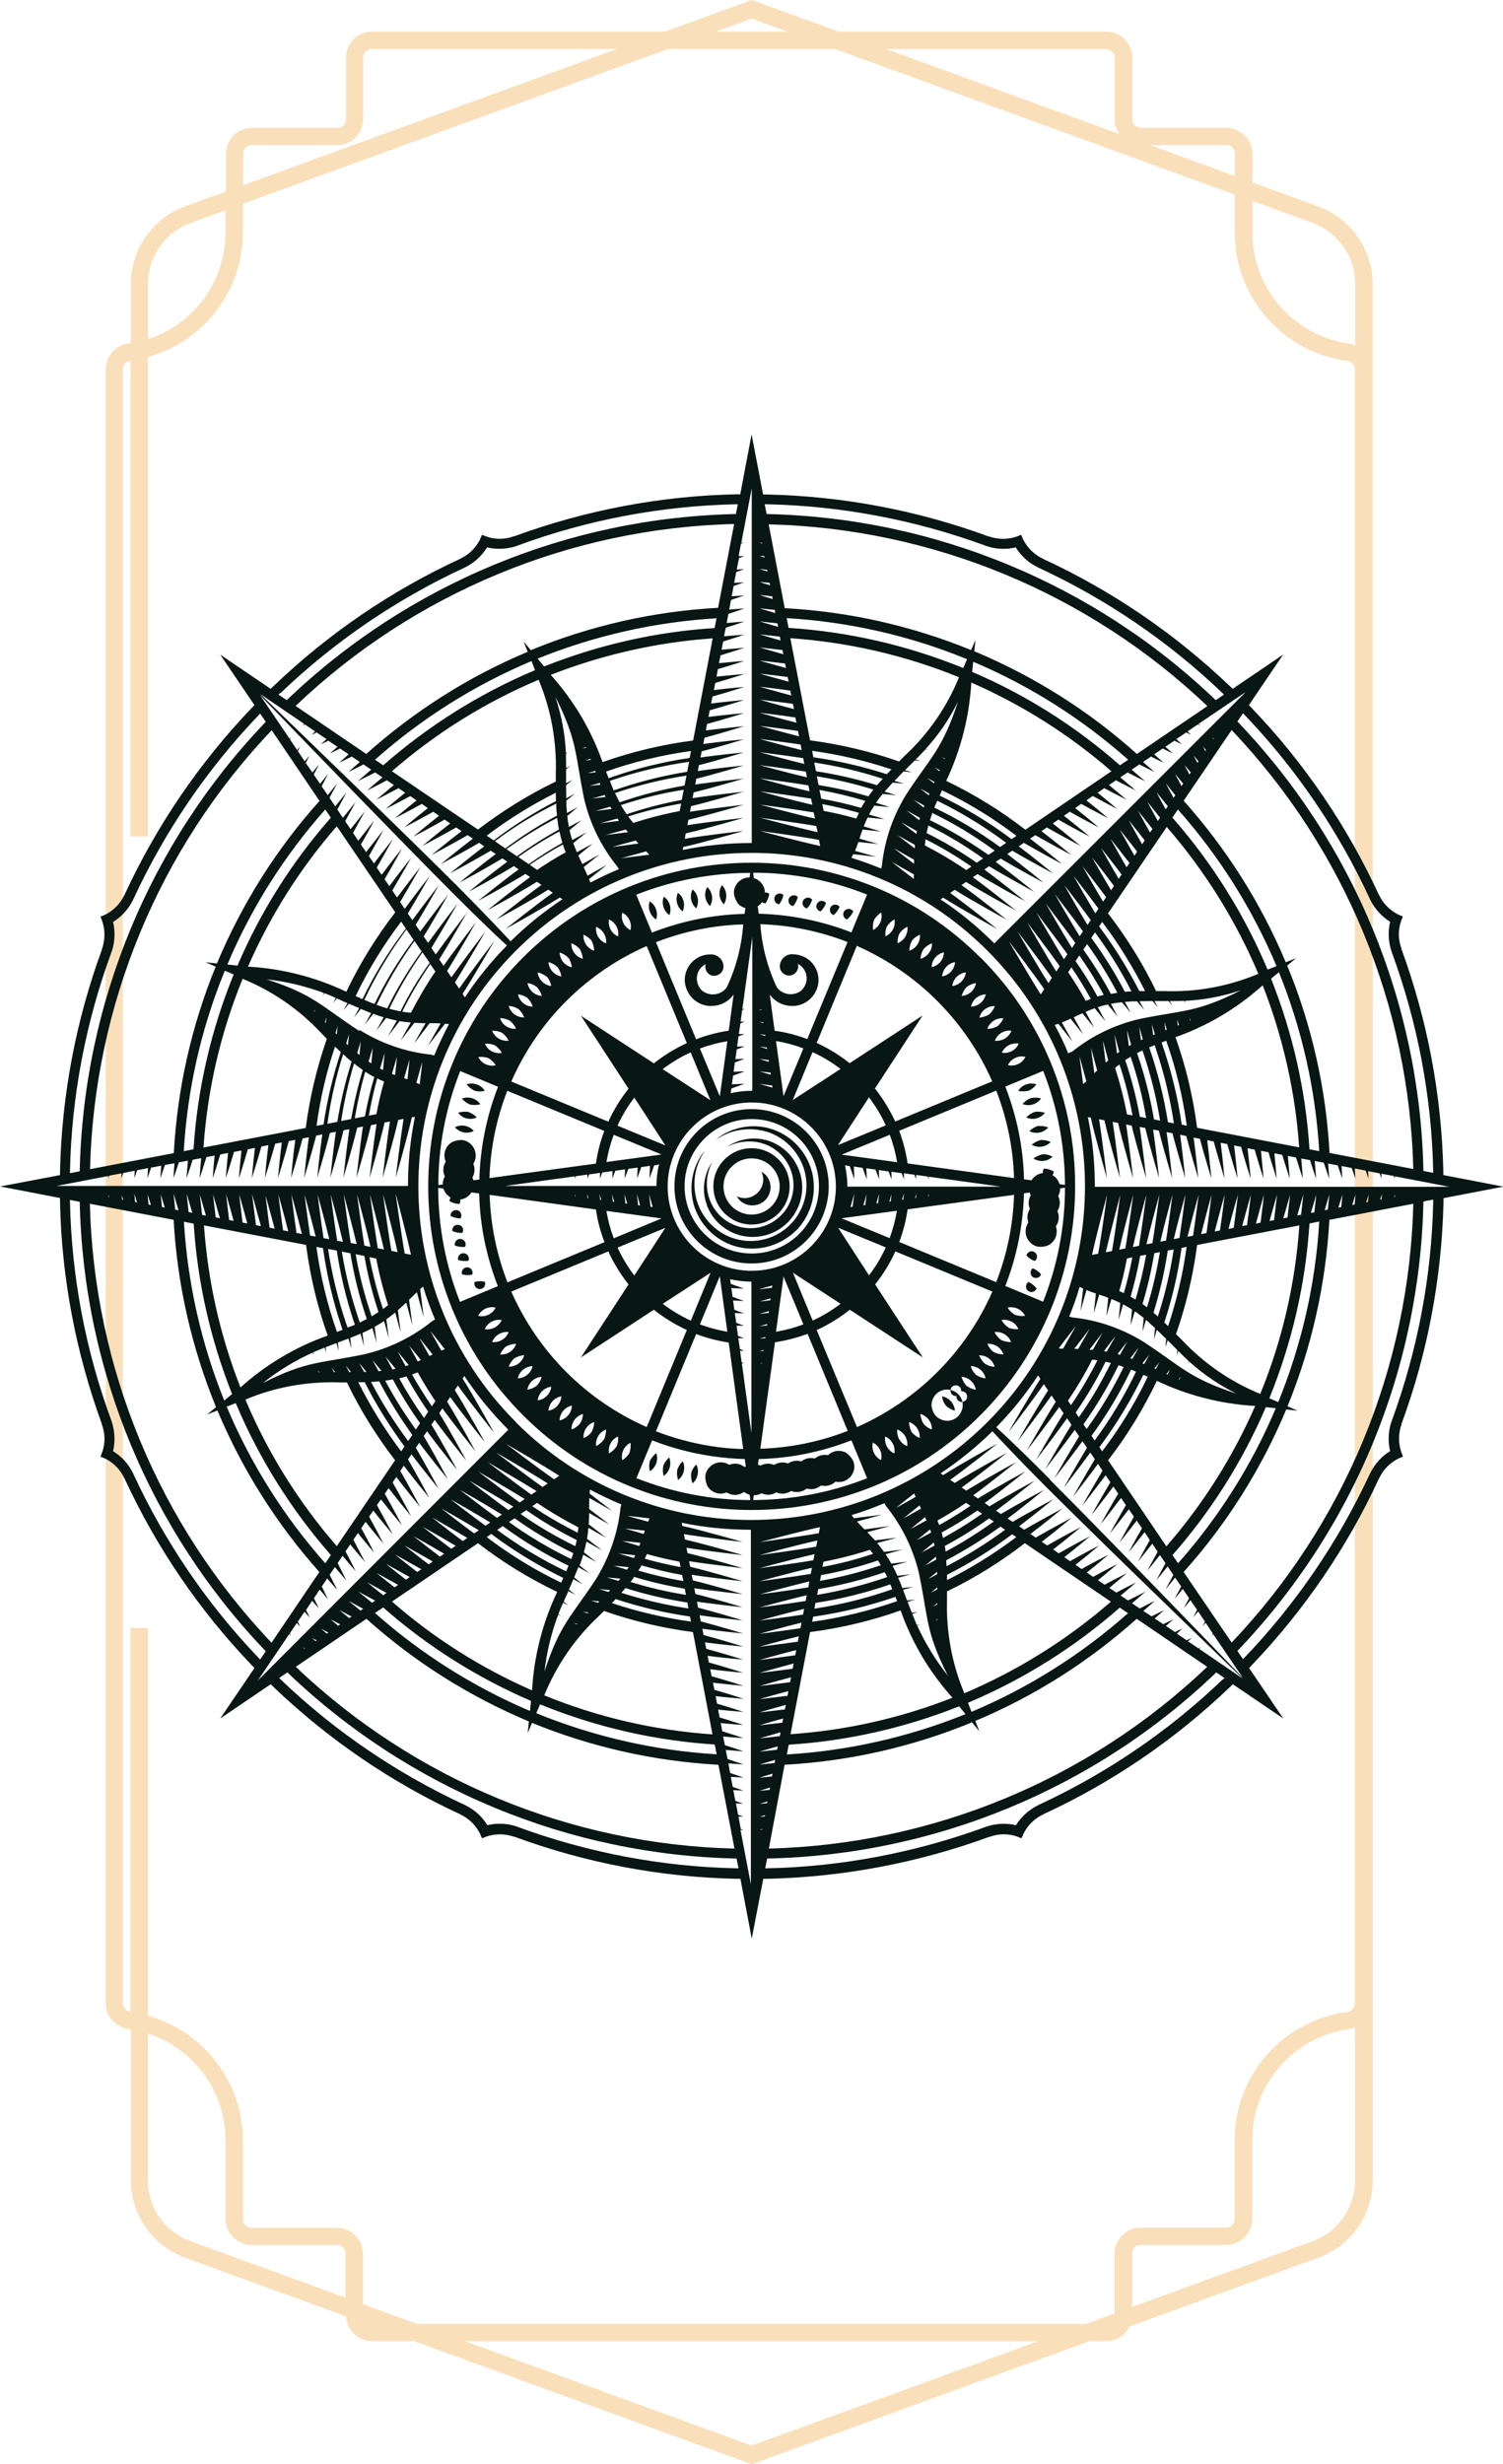 <svg xmlns="http://www.w3.org/2000/svg" width="86.13" height="141.12" viewBox="0 0 86.13 141.12">
  <path d="M78.66,49.54V16.26c0-1.97-1.25-3.75-3.1-4.43l-3.79-1.38v-1.64c0-.82-.67-1.49-1.49-1.49h-4.9c-.27,0-.49-.22-.49-.49v-3.53c0-.82-.67-1.49-1.49-1.49h-15.35l-4.97-1.81-4.97,1.81h-16.79c-.82,0-1.49.67-1.49,1.49v3.53c0,.27-.22.49-.49.49h-4.9c-.82,0-1.49.67-1.49,1.49v2.16l-2.35.85c-1.85.68-3.1,2.45-3.1,4.43v3.39s-.08.02-.13.03c-.75.09-1.31.73-1.31,1.48v93.58c0,.75.57,1.38,1.31,1.48.05,0,.09.02.13.03v8.63c0,1.97,1.25,3.75,3.1,4.43l9.23,3.36c.04.79.69,1.42,1.48,1.42h2.42l19.35,7.05,19.35-7.05h.97c.59,0,1.09-.34,1.33-.84l10.84-3.95c1.85-.67,3.1-2.45,3.1-4.43v-33.29h0v-42.04h0ZM75.22,12.77c1.46.53,2.44,1.93,2.44,3.49v3.52c-.1-.04-.2-.09-.31-.1-3.18-.41-5.58-3.14-5.58-6.35v-1.82l3.45,1.26ZM70.77,8.81v1.27l-4.85-1.77h4.36c.27,0,.49.22.49.49ZM63.39,2.81h0c.27,0,.49.22.49.49v3.53c0,.32.1.61.27.85l-13.36-4.87h12.6ZM43.07,1.06l2.05.75h-4.1l2.05-.75ZM13.93,8.81c0-.27.22-.49.49-.49h4.9c.82,0,1.49-.67,1.49-1.49v-3.53c0-.27.22-.49.49-.49h14.05l-21.42,7.8v-1.8ZM8.48,16.26c0-1.55.98-2.95,2.44-3.49l2-.73v1.29c0,2.81-1.85,5.26-4.44,6.09v-3.16ZM7.48,115.22c-.25-.03-.43-.24-.44-.49V21.15c0-.25.19-.46.44-.49,0,0,0,0,0,0v27.25h1v-27.46c3.16-.87,5.44-3.77,5.44-7.13v-1.65L38.27,2.81h9.59l22.9,8.34v2.18c0,3.71,2.77,6.86,6.45,7.34.25.03.43.24.43.49v93.58c0,.25-.19.46-.44.49-3.68.48-6.45,3.63-6.45,7.34v4.52c0,.27-.22.49-.49.49h-4.9c-.82,0-1.49.67-1.49,1.49v3.42l-1.64.6H23.89l-3.09-1.12v-2.89c0-.82-.67-1.49-1.49-1.49h-4.9c-.27,0-.49-.22-.49-.49v-4.52c0-3.36-2.28-6.26-5.44-7.13v-22.22h-1v22.01s0,0,0,0ZM8.48,124.87v-8.4c2.6.84,4.44,3.28,4.44,6.09v4.52c0,.82.67,1.49,1.49,1.49h4.9c.27,0,.49.22.49.49v2.53l-8.89-3.24c-1.46-.53-2.44-1.93-2.44-3.49ZM43.07,140.06l-16.43-5.98h32.86l-16.43,5.98ZM75.22,128.36l-10.34,3.76v-3.06c0-.27.22-.49.49-.49h4.9c.82,0,1.49-.67,1.49-1.49v-4.52c0-3.21,2.4-5.93,5.57-6.35.11-.01.21-.06.32-.1v8.76c0,1.55-.98,2.96-2.44,3.49Z" style="fill: #f9e0ba;"/>
  <path d="M82.71,67.29v-.24c-.1-4.34-.91-8.63-2.4-12.7v-.03c-.19-.51-.2-1.06-.02-1.57l.1-.26-.26-.11c-.48-.24-.87-.63-1.1-1.12l-.02-.03c-1.82-3.94-4.28-7.55-7.28-10.68-.05-.06-.11-.11-.16-.17l1.96-2.89-2.89,1.96-.17-.16c-3.14-3-6.75-5.46-10.69-7.28l-.03-.02c-.49-.23-.88-.62-1.12-1.1l-.11-.26-.26.1c-.51.18-1.06.17-1.56,0h-.03c-4.07-1.5-8.36-2.31-12.7-2.41h-.24l-.66-3.44-.65,3.43h-.24c-4.34.09-8.63.91-12.7,2.4h-.03c-.51.19-1.06.2-1.57.02l-.26-.1-.11.26c-.24.48-.63.87-1.12,1.1l-.03.02c-3.94,1.82-7.55,4.28-10.68,7.28l-.17.16-2.89-1.96,1.96,2.89-.16.17c-3,3.14-5.46,6.75-7.28,10.69l-.02.03c-.23.49-.62.88-1.1,1.12l-.26.11.1.26c.17.51.17,1.06-.01,1.57v.03c-1.5,4.07-2.31,8.37-2.41,12.7v.24l-3.43.65,3.43.66v.24c.09,4.34.91,8.63,2.4,12.71v.03c.19.51.2,1.06.02,1.57l-.1.26.26.11c.48.24.87.63,1.1,1.12l.02.03c1.82,3.94,4.28,7.55,7.28,10.68.05.06.11.11.16.17l-1.96,2.89,2.89-1.96.17.16c3.14,3,6.74,5.46,10.68,7.28l.03.02c.49.23.88.62,1.12,1.1l.11.26.26-.1c.51-.17,1.06-.17,1.57.01h.03c4.07,1.5,8.37,2.32,12.71,2.41h.24l.65,3.43.66-3.43h.24c4.34-.1,8.63-.91,12.7-2.4h.03c.51-.19,1.06-.2,1.57-.02l.26.1.11-.26c.24-.48.63-.87,1.12-1.1l.03-.02c3.94-1.82,7.55-4.28,10.68-7.28l.17-.16,2.89,1.96-1.96-2.89c.06-.06.11-.11.16-.17,3-3.14,5.46-6.74,7.28-10.68l.02-.03c.23-.49.62-.88,1.1-1.12l.26-.11-.1-.26c-.17-.51-.17-1.06.01-1.57v-.03c1.5-4.07,2.31-8.37,2.41-12.7v-.24l3.43-.66-3.42-.66ZM78.49,51.47l.03.06c.26.52.65.95,1.14,1.26-.13.56-.1,1.15.08,1.69h0s.02.06.02.06c1.47,4.01,2.28,8.24,2.37,12.52v.11l-.56-.11c-.2-9.61-4.01-18.8-10.66-25.74l.32-.47.08.08c2.96,3.09,5.38,6.65,7.18,10.53M61.38,60.24l-.16.09c-.23-.56-.49-1.1-.78-1.63.07-.02.14-.05.21-.07.44.56.81,1.02.81,1.02,0,0-.27-.49-.61-1.09.17-.07.33-.14.5-.22.4.5.72.9.72.9,0,0-.24-.44-.54-.98l.05-.02c.14-.07.29-.14.45-.21.37.46.67.82.67.82,0,0-.21-.4-.49-.9.16-.07.34-.14.52-.21.35.43.62.76.62.76,0,0-.19-.36-.44-.82.18-.06.37-.11.57-.15.32.39.57.69.57.69,0,0-.17-.31-.39-.73.2-.04.4-.07.63-.09.29.35.5.6.5.6,0,0-.14-.26-.33-.62.13-.01.27-.02.42-.03h.28c.24.28.41.49.41.49,0,0-.11-.2-.27-.5.27,0,.52-.01.75-.01.18.22.31.37.31.37,0,0-.08-.15-.2-.37h.8l.21.25s-.05-.1-.14-.25c.28,0,.55,0,.82-.01l.11.13-.07-.13c1.1-.05,2.19-.26,3.23-.61h0c-2.55,1.29-3.3,1.13-5.83,1.65-1.42.33-2.76.98-3.89,1.9M63.51,60.73l-.15.13c-.09-.71-.16-1.27-.16-1.27,0,0,.14.49.31,1.14M62.88,61.3l-.17.16c-.11-.79-.19-1.45-.19-1.45,0,0,.16.57.35,1.29M66.14,71.77l.33-.06c-.18,1.07-.42,2.13-.74,3.16-.09-.07-.18-.13-.26-.19.29-.95.51-1.93.68-2.91M65.7,71.26c.24-1.05.74-2.85.74-2.85,0,0-.22,1.71-.4,2.79l-.34.06ZM66.93,71.62l.33-.06c-.2,1.3-.5,2.59-.91,3.84-.08-.08-.17-.15-.25-.22.36-1.16.64-2.36.82-3.56M66.49,71.12c.24-1.03.7-2.71.7-2.71,0,0-.2,1.59-.37,2.64l-.33.06ZM67.71,71.47l.29-.06c-.21,1.54-.57,3.06-1.06,4.54l-.22-.21c.46-1.39.79-2.82.99-4.28M67.26,70.97c.24-1.01.67-2.56.67-2.56,0,0-.18,1.46-.34,2.49l-.33.07ZM68.6,71.3l5.86-1.12c-.23,3.32-.98,6.58-2.24,9.65-1.72-.7-3.26-1.77-4.52-3.12l-.31-.3c.58-1.65.98-3.36,1.21-5.1M68.05,70.83c.24-.98.64-2.41.64-2.41,0,0-.17,1.35-.32,2.35l-.32.06ZM68.83,70.68c.24-.95.6-2.26.6-2.26,0,0-.15,1.24-.29,2.2l-.31.06ZM69.61,70.53c.23-.91.57-2.11.57-2.11,0,0-.13,1.14-.27,2.05l-.3.06ZM70.4,70.38c.22-.87.54-1.96.54-1.96,0,0-.12,1.03-.24,1.9l-.29.06ZM71.18,70.23c.22-.83.5-1.81.5-1.81,0,0-.1.93-.22,1.75l-.28.05ZM71.97,70.08c.21-.78.46-1.66.46-1.66,0,0-.09.83-.19,1.6l-.27.06ZM72.75,69.93c.2-.73.43-1.51.43-1.51,0,0-.08.74-.17,1.46l-.26.05ZM73.54,69.78c.19-.67.39-1.36.39-1.36,0,0-.07.65-.15,1.31l-.24.05ZM75.6,69.97c-.21,3.55-1.01,7.04-2.35,10.33l-.51-.22c1.3-3.19,2.08-6.57,2.3-10.01l.56-.11ZM75.12,69.47c.16-.55.31-1.05.31-1.05,0,0-.05.48-.11,1.01l-.21.04ZM76.19,69.86l4.8-.92c-.23,9.38-3.94,18.33-10.41,25.13l-2.75-4.04c2.47-2.75,4.45-5.9,5.88-9.31l.65.07-.58-.25c1.39-3.4,2.2-7.01,2.4-10.68M75.91,69.31c.14-.48.27-.9.27-.9,0,0-.04.4-.09.87l-.18.03ZM76.7,69.16c.12-.41.23-.75.23-.75,0,0-.03.32-.07.72l-.16.03ZM77.49,69.01c.1-.34.19-.6.19-.6,0,0-.02.25-.05.57l-.14.03ZM78.29,68.86c.08-.26.14-.45.14-.45,0,0-.01.18-.04.43l-.11.02ZM79.09,68.7c.06-.18.1-.3.1-.3,0,0,0,.11-.02.28l-.08.02ZM79.89,68.55l.05-.14s0,.05-.01.14h-.04ZM61.79,77.25h-.23c.49-.64.89-1.16.89-1.16,0,0-.29.52-.66,1.16M63.21,76.27s-.25.45-.58,1.03h-.2c.44-.58.78-1.02.78-1.02M60.92,77.24h-.14s-.11-.02-.11-.02c.52-.69.98-1.27.98-1.27,0,0-.33.59-.73,1.29M62.59,77.87c.1,0,.2.02.3.03-.45.89-.96,1.76-1.52,2.58l-.17-.26c.51-.76.98-1.54,1.39-2.36M63.35,77.99c.1.02.21.04.31.07-.53,1.08-1.14,2.12-1.84,3.11l-.18-.27c.64-.92,1.21-1.89,1.71-2.9M63.26,77.38c.38-.5.67-.87.67-.87,0,0-.21.38-.51.9l-.16-.03M64.1,78.19c.1.03.19.06.29.1-.6,1.24-1.31,2.43-2.12,3.55l-.18-.27c.76-1.07,1.44-2.21,2.01-3.39M64.04,77.55c.33-.42.57-.73.57-.73,0,0-.18.32-.43.77l-.14-.04M64.82,78.44l.12.05.16.07c-.66,1.38-1.46,2.7-2.37,3.94l-.18-.27c.87-1.19,1.63-2.46,2.27-3.79M64.77,77.79c.28-.36.48-.61.48-.61,0,0-.15.27-.36.65l-.11-.04M65.52,78.74l.25.11c-.72,1.51-1.6,2.94-2.61,4.27l-.16-.24c.97-1.3,1.82-2.69,2.52-4.15M65.47,78.08c.23-.29.39-.49.39-.49,0,0-.12.22-.29.53l-.1-.04M66.29,79.08c1.77.84,3.68,1.33,5.64,1.44-1.28,2.92-2.99,5.63-5.09,8.04l-3.34-4.93c1.09-1.41,2.02-2.93,2.79-4.54M66.15,78.38c.18-.23.3-.38.3-.38,0,0-.09.16-.22.41l-.08-.04M66.84,78.69l.21-.26-.15.29-.06-.03M67.54,78.99l.12-.15-.08.16h-.04M72.53,80.59l.58.06c-1.37,3.25-3.27,6.25-5.6,8.88l-.32-.47c2.22-2.52,4.02-5.38,5.35-8.47M74.56,69.57l-.22.04c.17-.61.35-1.21.35-1.21,0,0-.06.56-.13,1.16M65.34,71.92l.34-.06c-.15.87-.36,1.72-.61,2.57-.1-.06-.19-.11-.28-.17.22-.77.41-1.55.55-2.34M64.4,74.06c-.09-.04-.18-.08-.26-.12.18-.62.32-1.24.44-1.87l.31-.06c-.13.68-.29,1.37-.49,2.05M65.27,71.35l-.35.07c.24-1.07.77-3,.77-3,0,0-.24,1.84-.42,2.94M64.49,71.5l-.35.07c.24-1.08.8-3.15.8-3.15,0,0-.26,1.97-.45,3.09M63.72,71.65l-.35.07c.24-1.08.83-3.3.83-3.3,0,0-.28,2.11-.48,3.24M62.94,71.8l-.36.07c.23-1.08.86-3.45.86-3.45,0,0-.3,2.25-.51,3.38M62.8,74.08c-.07.64-.12,1.14-.12,1.14,0,0,.14-.48.31-1.08l.05.02c.15.05.31.1.47.17-.06.59-.11,1.05-.11,1.05,0,0,.13-.43.29-.98.17.06.34.14.51.22-.06.55-.1.97-.1.97,0,0,.12-.39.26-.89.16.08.33.18.51.3-.05.5-.08.89-.08.89,0,0,.1-.34.24-.79.17.11.33.24.51.38-.04.45-.07.78-.07.78,0,0,.09-.28.2-.67.1.09.21.18.31.28l.21.19c-.04.38-.06.64-.06.64,0,0,.07-.22.16-.54.19.18.37.36.54.52-.03.29-.04.48-.04.48,0,0,.05-.16.12-.4.14.13.26.26.38.38l.18.18c-.02.2-.03.33-.03.33,0,0,.03-.1.08-.28.2.2.39.39.59.57-.01.11-.02.17-.02.17,0,0,.02-.05.04-.15.81.74,1.73,1.36,2.71,1.85h0c-2.71-.89-3.12-1.53-5.29-2.95-1.24-.77-2.64-1.26-4.1-1.41-.06-.01-.12-.03-.18-.05.23-.56.43-1.12.6-1.7.07.03.13.07.2.1-.08.71-.15,1.29-.15,1.29,0,0,.15-.54.34-1.21.17.07.33.13.51.19M62.26,61.92l-.11.1s-.05.04-.08.07c-.12-.85-.21-1.6-.21-1.6,0,0,.18.65.39,1.43M58.33,53.37s1.29,1.69,1.95,2.63l-.2.3c-.6-.93-1.75-2.92-1.75-2.92M59.84,56.65l-.2.3c-.6-.93-1.83-3.05-1.83-3.05,0,0,1.37,1.8,2.03,2.75M58.87,52.84s1.21,1.58,1.86,2.5l-.2.3c-.59-.93-1.66-2.8-1.66-2.8M61.63,55.05l.22-.33c.51.73.98,1.48,1.4,2.26-.12.03-.24.06-.36.09-.38-.7-.8-1.38-1.26-2.03M62.51,57.21c-.1.04-.2.07-.29.11-.31-.56-.65-1.11-1.01-1.64l.19-.28c.39.58.76,1.18,1.11,1.81M62.08,54.39l.22-.32c.64.89,1.22,1.82,1.73,2.79-.13.02-.25.04-.37.06-.47-.87-1-1.72-1.57-2.52M62.53,53.72l.22-.32c.79,1.07,1.49,2.2,2.09,3.38-.13,0-.26.01-.38.02-.56-1.08-1.21-2.11-1.92-3.08M62.98,53.06l.18-.26c.94,1.24,1.76,2.57,2.46,3.96h-.33c-.66-1.29-1.43-2.53-2.3-3.7M63.51,52.29l3.35-4.93c2.18,2.51,3.95,5.34,5.25,8.41-1.71.72-3.55,1.06-5.41.99h-.45c-.76-1.58-1.69-3.07-2.76-4.46M67.18,46.83l.32-.47c2.36,2.66,4.27,5.69,5.65,8.97l-.51.2c-1.34-3.18-3.18-6.11-5.45-8.7M67.71,45.02c-.21-.38-.37-.7-.37-.7,0,0,.21.25.46.56l-.09.14ZM67.36,45.53l-.11.16c-.24-.44-.45-.83-.45-.83,0,0,.25.31.55.68M66.92,46.18l-.12.17c-.28-.5-.52-.97-.52-.97,0,0,.3.37.64.79M66.48,46.83l-.13.19c-.31-.56-.6-1.1-.6-1.1,0,0,.36.44.73.91M66.04,47.48l-.14.2c-.34-.61-.68-1.24-.68-1.24,0,0,.41.51.82,1.03M65.6,48.13l-.15.22c-.38-.65-.76-1.37-.76-1.37,0,0,.47.58.91,1.15M65.16,48.78l-.15.23c-.4-.7-.84-1.5-.84-1.5,0,0,.52.65,1,1.27M64.72,49.43l-.16.24c-.43-.74-.92-1.63-.92-1.63,0,0,.58.73,1.09,1.39M64.28,50.08l-.17.25c-.46-.77-1.01-1.76-1.01-1.76,0,0,.65.81,1.17,1.51M63.84,50.73l-.17.26c-.48-.81-1.09-1.89-1.09-1.89,0,0,.71.9,1.26,1.64M63.39,51.38l-.18.26c-.5-.84-1.17-2.02-1.17-2.02,0,0,.77.99,1.35,1.76M62.95,52.04l-.18.27c-.52-.86-1.25-2.15-1.25-2.15,0,0,.84,1.08,1.43,1.88M62.51,52.69l-.19.28c-.54-.88-1.33-2.28-1.33-2.28,0,0,.91,1.17,1.52,2.01M62.06,53.34l-.19.28c-.56-.9-1.42-2.41-1.42-2.41,0,0,.98,1.27,1.61,2.13M61.62,54l-.19.29c-.57-.92-1.5-2.54-1.5-2.54,0,0,1.06,1.37,1.69,2.25M61.17,54.65l-.2.29c-.58-.93-1.58-2.67-1.58-2.67,0,0,1.13,1.47,1.78,2.38M68.23,58.44l-.04.02c-.01-.12-.02-.19-.02-.19l.05.17M67.55,58.71l-.06.02c-.02-.21-.03-.34-.03-.34,0,0,.04.12.1.31M66.86,58.97l-.08.03c-.03-.29-.05-.48-.05-.48,0,0,.05.18.13.45M66.18,59.24l-.1.04c-.04-.37-.07-.62-.07-.62,0,0,.07.24.17.58M65.49,59.52l-.11.05c-.06-.45-.09-.76-.09-.76,0,0,.08.29.2.72M64.81,59.84l-.12.07c-.07-.53-.11-.92-.11-.92,0,0,.1.35.24.85M64.15,60.24l-.14.09c-.08-.62-.14-1.08-.14-1.08,0,0,.12.42.27.99M64.15,60.96c.32.96.57,1.93.75,2.92l-.32-.06c-.17-.9-.4-1.79-.68-2.66.08-.07.16-.13.25-.2M64.49,60.71c.1-.07.2-.13.3-.19.39,1.14.69,2.32.89,3.51l-.36-.07c-.2-1.1-.48-2.19-.84-3.25M65.16,60.31c.1-.05.2-.1.31-.15.45,1.31.79,2.65,1.01,4.02l-.35-.07c-.22-1.29-.54-2.56-.97-3.8M65.85,59.99l.14-.06.18-.07c.5,1.45.87,2.95,1.1,4.47l-.34-.06c-.23-1.45-.59-2.88-1.07-4.27M66.55,59.71l.28-.11c.56,1.58.95,3.21,1.18,4.87l-.29-.06c-.23-1.6-.62-3.18-1.16-4.71M67.36,59.4c1.85-.65,3.54-1.66,5-2.97,1.16,2.97,1.87,6.1,2.09,9.28l-5.85-1.12c-.23-1.77-.64-3.51-1.24-5.19M72.84,56.05l.45-.37c1.32,3.27,2.1,6.73,2.31,10.25l-.56-.11c-.21-3.35-.96-6.65-2.2-9.77M73.76,55.3l.51-.42-.59.23c-1.42-3.39-3.4-6.51-5.85-9.25l2.75-4.05c6.47,6.8,10.18,15.76,10.41,25.14l-4.8-.92c-.2-3.69-1.02-7.32-2.43-10.74M67.87,43.8s.16.19.37.44l-.08.11c-.17-.31-.29-.56-.29-.56M68.4,43.27s.12.14.28.33l-.06.09c-.13-.24-.22-.42-.22-.42M68.93,42.74l.18.22-.04.06c-.08-.17-.14-.28-.14-.28M69.46,42.21l.09.1-.02.03-.07-.14M71.35,39.67h0l-14.37,14.36c-.94-.94-1.97-1.79-3.08-2.52l.15-.1c.92.59,3.1,1.8,3.1,1.8,0,0-1.76-1.39-2.7-2.07l.26-.18c.93.59,2.97,1.71,2.97,1.71,0,0-1.64-1.31-2.58-1.98l.26-.18c.93.58,2.85,1.63,2.85,1.63,0,0-1.53-1.23-2.46-1.9l.27-.18c.93.57,2.72,1.55,2.72,1.55,0,0-1.43-1.15-2.33-1.81l.27-.19c.92.56,2.59,1.47,2.59,1.47,0,0-1.33-1.07-2.21-1.72l.28-.19c.91.55,2.46,1.38,2.46,1.38,0,0-1.23-1-2.08-1.64l.29-.19c.89.53,2.33,1.3,2.33,1.3,0,0-1.13-.93-1.96-1.55l.29-.2c.87.51,2.2,1.22,2.2,1.22,0,0-1.04-.86-1.84-1.46l.3-.2c.85.49,2.07,1.14,2.07,1.14,0,0-.96-.79-1.72-1.37l.31-.21c.82.47,1.94,1.06,1.94,1.06,0,0-.87-.72-1.6-1.29l.32-.22c.78.45,1.8.98,1.8.98,0,0-.79-.66-1.48-1.2l.33-.23c.75.42,1.67.9,1.67.9,0,0-.71-.6-1.36-1.11l.35-.24c.71.39,1.54.82,1.54.82,0,0-.63-.54-1.24-1.02l.36-.25c.67.36,1.4.74,1.4.74,0,0-.56-.48-1.12-.93l.38-.26c.62.33,1.27.66,1.27.66,0,0-.49-.42-1-.84l.4-.27c.57.3,1.13.58,1.13.58,0,0-.42-.37-.88-.75l.42-.28c.51.27,1,.5,1,.5,0,0-.36-.31-.77-.66l.44-.3c.46.23.86.43.86.43,0,0-.29-.26-.65-.57l.46-.31c.39.2.72.35.72.35,0,0-.24-.21-.54-.48l.49-.33c.32.16.58.28.58.28,0,0-.18-.17-.43-.38l.52-.35c.25.12.43.2.43.2,0,0-.13-.12-.32-.29l.56-.38.29.13-.21-.19.59-.4.14.06-.1-.09,2.65-1.79ZM53.29,46.97c.04-.13.09-.27.14-.41,1.25.61,2.45,1.33,3.57,2.16l-.36.24c-1.06-.75-2.18-1.42-3.35-1.99M56.33,49.17l-.36.24c-.91-.64-1.87-1.2-2.87-1.7.03-.14.06-.28.1-.43,1.09.54,2.14,1.17,3.13,1.88M53.14,44.56l.41.22-.03.08c-.23-.18-.38-.3-.38-.3M53.54,46.26c.02-.06.05-.11.07-.17l.1-.23c1.39.68,2.71,1.48,3.95,2.41l-.35.24c-1.18-.86-2.44-1.62-3.76-2.25M53.57,43.96l.29.15-.03.06-.26-.21M53.85,45.56c.05-.1.09-.21.13-.3,1.51.72,2.94,1.6,4.27,2.61l-.28.19c-1.29-.97-2.67-1.8-4.13-2.5M53.99,43.36l.16.08v.04s-.16-.12-.16-.12M54.22,44.73c.84-1.77,1.33-3.69,1.44-5.64,2.92,1.28,5.63,2.99,8.03,5.08l-4.93,3.35c-1.41-1.09-2.93-2.03-4.54-2.8M55.71,38.48l.06-.58c3.25,1.37,6.24,3.27,8.88,5.61l-.47.32c-2.52-2.22-5.38-4.03-8.47-5.35M55.83,37.3l.07-.65-.25.58c-3.4-1.39-7.01-2.2-10.68-2.4l-.92-4.8c9.38.23,18.34,3.94,25.14,10.41l-4.04,2.74c-2.75-2.47-5.9-4.45-9.31-5.88M55.42,37.75l-.22.51c-3.19-1.3-6.57-2.08-10.01-2.3l-.11-.56c3.55.21,7.04,1,10.33,2.35M54.96,38.78c-.7,1.72-1.77,3.26-3.13,4.52l-.31.31c-1.65-.58-3.36-.98-5.1-1.21l-1.13-5.85c3.32.23,6.58.98,9.65,2.23M51.08,44.07c-.08.09-.17.18-.26.27-1.37-.44-2.78-.77-4.21-.97l-.07-.37c1.54.21,3.06.57,4.54,1.06M50.59,44.6l-.04.04c-.1.11-.2.22-.29.33-1.15-.35-2.32-.62-3.5-.8l-.1-.5c1.33.2,2.64.51,3.92.93M50.05,45.22c-.1.13-.2.26-.28.39-.94-.28-1.89-.49-2.86-.65l-.1-.5c1.1.18,2.18.43,3.24.76M49.59,45.87c-.09.14-.17.27-.24.4-.76-.22-1.52-.39-2.29-.53l-.1-.5c.89.16,1.77.37,2.63.63M49.22,46.55c-.05.11-.1.22-.15.33-.62-.18-1.24-.32-1.87-.44l-.08-.39c.69.13,1.39.3,2.1.5M48.92,48.92c.71.08,1.29.15,1.29.15,0,0-.54-.15-1.21-.34.07-.17.13-.33.19-.51.64.07,1.14.12,1.14.12,0,0-.48-.14-1.08-.31,0-.02.01-.03.02-.05.05-.15.1-.31.16-.47.59.06,1.05.11,1.05.11,0,0-.43-.13-.98-.29.06-.17.14-.34.22-.51.55.06.97.09.97.09,0,0-.39-.12-.89-.26.08-.16.18-.33.3-.51.5.05.89.08.89.08,0,0-.34-.1-.79-.24.11-.17.24-.33.38-.51.45.04.78.07.78.07,0,0-.28-.09-.67-.2.09-.1.18-.21.28-.31l.19-.21c.38.04.64.06.64.06,0,0-.22-.07-.54-.16.18-.19.36-.37.52-.54l.48.05-.4-.12.38-.38.18-.18.33.03-.28-.08c.2-.2.39-.39.57-.59l.17.02-.16-.04c.74-.81,1.37-1.73,1.85-2.71h0c-.89,2.72-1.53,3.13-2.95,5.29-.77,1.24-1.26,2.64-1.41,4.09-.01.06-.03.12-.05.18-.56-.23-1.12-.43-1.7-.61.03-.07.07-.14.1-.2M51.22,48.58s.52.29,1.16.66v.23c-.64-.49-1.16-.89-1.16-.89M52.37,50.1s0,.1,0,.14,0,.07,0,.1c-.69-.52-1.27-.98-1.27-.98,0,0,.59.33,1.29.73M51.4,47.81s.45.25,1.03.58c0,.07-.01.13-.01.2-.57-.43-1.01-.78-1.01-.78M51.64,47.09s.38.21.9.51c-.01.06-.02.11-.03.16-.5-.38-.87-.67-.87-.67M51.95,46.41s.32.18.77.43c-.01.05-.03.09-.04.14-.42-.33-.73-.57-.73-.57M52.32,45.78s.27.15.65.36l-.04.11c-.36-.28-.61-.48-.61-.48M52.73,45.16s.22.12.53.29l-.04.1c-.29-.23-.49-.39-.49-.39M53.05,48.07c.91.46,1.78.98,2.62,1.56l-.3.2c-.76-.52-1.55-.99-2.37-1.41.01-.12.03-.24.04-.37M43.95,28.88c4.28.09,8.51.9,12.52,2.37l.05.02h0c.55.19,1.13.21,1.69.08.3.49.74.89,1.26,1.14l.06.03c3.88,1.8,7.44,4.22,10.53,7.18l.08.08-.47.32c-6.94-6.65-16.13-10.46-25.74-10.66l-.11-.56h.11M43.67,31.09v.04s-.14-.05-.14-.05h.14M43.81,31.86v.07s-.29-.1-.29-.1l.28.02M43.96,32.62l.02.11c-.26-.08-.45-.14-.45-.14,0,0,.18.01.43.04M44.1,33.38l.03.14c-.34-.1-.6-.19-.6-.19,0,0,.25.02.57.05M44.25,34.15l.03.16c-.41-.12-.75-.23-.75-.23,0,0,.32.03.72.07M44.4,34.92l.03.19c-.48-.14-.9-.27-.9-.27,0,0,.4.04.87.09M44.55,35.69l.04.21c-.55-.16-1.06-.31-1.06-.31,0,0,.48.05,1.01.11M44.69,36.46l.04.22c-.61-.17-1.2-.35-1.2-.35,0,0,.56.06,1.16.13M44.84,37.23l.05.24c-.67-.19-1.36-.39-1.36-.39,0,0,.65.07,1.31.15M44.99,38l.05.26c-.73-.2-1.51-.43-1.51-.43,0,0,.74.08,1.46.17M45.14,38.77l.05.27c-.78-.21-1.66-.46-1.66-.46,0,0,.83.09,1.6.19M45.29,39.55l.05.28c-.83-.22-1.81-.5-1.81-.5,0,0,.93.1,1.75.22M45.44,40.32l.06.29c-.87-.22-1.96-.54-1.96-.54,0,0,1.03.12,1.9.24M45.58,41.09l.06.3c-.91-.23-2.11-.57-2.11-.57,0,0,1.14.13,2.05.27M45.73,41.86l.06.31c-.95-.24-2.26-.6-2.26-.6,0,0,1.24.15,2.2.29M45.88,42.64l.06.32c-.98-.24-2.41-.64-2.41-.64,0,0,1.35.17,2.35.32M46.03,43.42l.06.33c-1.01-.24-2.56-.67-2.56-.67,0,0,1.47.18,2.49.34M46.18,44.19l.06.33c-1.03-.24-2.71-.7-2.71-.7,0,0,1.59.2,2.64.37M46.33,44.98l.06.34c-1.05-.24-2.85-.74-2.85-.74,0,0,1.71.22,2.79.4M46.48,45.75l.07.34c-1.07-.24-3-.77-3-.77,0,0,1.84.24,2.94.42M46.63,46.53l.07.35c-1.08-.24-3.15-.8-3.15-.8,0,0,1.97.26,3.09.45M46.78,47.31l.07.35c-1.08-.24-3.3-.83-3.3-.83,0,0,2.1.28,3.24.48M46.93,48.09l.07.36c-1.08-.23-3.45-.86-3.45-.86,0,0,2.25.3,3.38.51M42.33,31.84l.13-.7.15-.05h-.13l.6-3.13v20.32c-1.33,0-2.66.13-3.96.4l.03-.17c1.07-.23,3.46-.92,3.46-.92,0,0-2.23.25-3.37.45l.06-.31c1.07-.24,3.31-.89,3.31-.89,0,0-2.09.24-3.22.42l.06-.31c1.07-.25,3.17-.86,3.17-.86,0,0-1.95.22-3.08.4l.06-.32c1.06-.25,3.02-.83,3.02-.83,0,0-1.82.2-2.93.37l.06-.33c1.05-.25,2.87-.79,2.87-.79,0,0-1.7.18-2.78.34l.06-.33c1.03-.25,2.72-.76,2.72-.76,0,0-1.58.16-2.63.32l.06-.34c1.01-.25,2.57-.73,2.57-.73,0,0-1.46.15-2.48.29l.07-.35c.98-.25,2.42-.69,2.42-.69,0,0-1.34.13-2.33.27l.07-.36c.95-.25,2.27-.66,2.27-.66,0,0-1.23.12-2.19.24l.07-.37c.91-.24,2.12-.62,2.12-.62,0,0-1.13.1-2.04.22l.07-.38c.87-.24,1.97-.59,1.97-.59,0,0-1.02.09-1.89.2l.08-.4c.83-.23,1.82-.55,1.82-.55,0,0-.92.08-1.74.18l.08-.41c.78-.22,1.67-.51,1.67-.51,0,0-.83.07-1.6.15l.08-.43c.73-.21,1.51-.47,1.51-.47,0,0-.73.06-1.45.13l.09-.45c.67-.2,1.36-.43,1.36-.43,0,0-.64.05-1.3.11l.09-.47c.62-.19,1.21-.39,1.21-.39,0,0-.56.04-1.16.09l.1-.49c.55-.17,1.06-.35,1.06-.35,0,0-.47.03-1.01.08l.1-.52c.49-.16.91-.31.91-.31,0,0-.39.02-.86.06l.1-.55c.42-.14.76-.26.76-.26,0,0-.32.02-.72.05l.11-.59c.34-.12.6-.21.6-.21,0,0-.24.01-.57.03l.12-.62c.26-.09.45-.16.45-.16,0,0-.17,0-.42.02l.13-.66.3-.11h-.28M33.67,50.16c-.07-.17-.14-.33-.22-.5.5-.4.9-.72.9-.72,0,0-.44.24-.98.55l-.02-.05c-.07-.14-.14-.29-.21-.45.46-.37.82-.67.82-.67,0,0-.4.21-.9.49-.07-.16-.14-.34-.21-.52.43-.35.76-.62.76-.62,0,0-.36.19-.82.44-.06-.18-.11-.37-.15-.57.39-.32.69-.57.69-.57,0,0-.31.17-.73.39-.04-.2-.07-.4-.09-.63.35-.29.6-.5.6-.5,0,0-.26.14-.62.33-.01-.13-.02-.27-.03-.42,0-.1,0-.19-.01-.28.29-.24.5-.41.5-.41,0,0-.2.11-.5.27,0-.27-.01-.52-.01-.75.22-.18.37-.31.37-.31l-.37.2v-.8l.25-.21-.25.14c0-.28,0-.55-.01-.82l.13-.11-.13.07c-.05-1.1-.26-2.19-.61-3.23h0c1.29,2.55,1.13,3.3,1.65,5.83.33,1.42.98,2.76,1.9,3.89.03.05.06.1.09.16-.56.23-1.1.49-1.63.77-.02-.07-.05-.14-.07-.21.56-.44,1.02-.81,1.02-.81,0,0-.49.27-1.09.61M33.84,43.46l.02.06-.33.03.31-.09M33.4,42.84l.17-.05.02.04-.19.02M34.11,44.15l.03.08-.48.05.45-.13M34.37,44.84l.04.1c-.37.04-.62.07-.62.07,0,0,.24-.07.58-.17M34.65,45.53l.05.11c-.45.06-.76.09-.76.09,0,0,.29-.08.72-.2M34.98,46.21l.07.12c-.53.07-.92.11-.92.11,0,0,.35-.1.85-.24M35.38,46.87s.06.09.09.14c-.62.08-1.08.14-1.08.14,0,0,.42-.12.99-.27M35.86,47.51c.04.05.09.1.13.15-.71.09-1.27.16-1.27.16,0,0,.49-.14,1.14-.31M35.24,45.42c1.33-.45,2.71-.79,4.1-1l-.11.57c-1.27.22-2.51.54-3.72.96-.09-.17-.18-.34-.27-.54M35.17,45.27c-.03-.08-.07-.16-.1-.24-.04-.11-.08-.21-.12-.31,1.48-.51,3-.87,4.54-1.09l-.11.57c-1.44.23-2.85.59-4.22,1.07M34.88,44.57c-.05-.13-.1-.26-.15-.38,1.58-.56,3.21-.95,4.87-1.18l-.08.4c-1.58.23-3.14.62-4.64,1.16M34.53,43.65c-.65-1.85-1.66-3.54-2.97-5,2.97-1.16,6.1-1.87,9.28-2.09l-1.12,5.85c-1.77.23-3.51.64-5.19,1.24M31.18,38.17l-.37-.45c3.27-1.32,6.73-2.1,10.25-2.31l-.11.56c-3.35.21-6.65.96-9.77,2.2M30.43,37.25l-.42-.51.23.59c-3.39,1.42-6.51,3.4-9.25,5.85l-4.05-2.75c6.79-6.47,15.75-10.19,25.13-10.42l-.92,4.8c-3.69.2-7.32,1.02-10.74,2.43M30.46,37.86l.2.52c-3.18,1.34-6.11,3.18-8.7,5.45l-.47-.32c2.66-2.36,5.69-4.27,8.97-5.65M30.86,38.92c.72,1.71,1.05,3.55.99,5.41v.43c-1.58.76-3.07,1.69-4.46,2.75l-4.93-3.34c2.51-2.18,5.34-3.95,8.41-5.24M31.85,45.41c0,.15,0,.31.01.47-1.15.59-2.24,1.27-3.27,2.03l-.3.22-.4-.27c1.24-.94,2.57-1.76,3.96-2.46M28.64,47.97c1.02-.74,2.11-1.39,3.24-1.95,0,.05,0,.11,0,.16,0,.18.02.36.04.53-1,.53-1.97,1.14-2.88,1.82l-.08.06-.6-.41c.09-.07.18-.14.28-.2M29.08,48.59c.91-.65,1.86-1.24,2.85-1.75.03.24.06.47.1.67-.84.46-1.64.97-2.41,1.53l-.6-.41.06-.04M32.06,47.62c.05.23.11.45.17.65-.67.37-1.31.78-1.93,1.22l-.6-.41c.76-.54,1.55-1.03,2.37-1.47M32.25,48.36c.05.16.11.31.17.45-.56.31-1.11.65-1.64,1.01l-.42-.29c.54-.37,1.16-.77,1.9-1.17M35.14,48.49s.57-.16,1.29-.35l.16.17c-.79.11-1.45.19-1.45.19M37.03,48.76l.1.11s.04.05.07.08c-.85.11-1.6.2-1.6.2,0,0,.65-.18,1.43-.39M36.29,47.13c-.1-.12-.19-.24-.29-.37.99-.32,2.01-.56,3.03-.74l-.08.43c-.9.17-1.79.4-2.66.68M35.91,46.63c-.11-.16-.22-.33-.33-.52,1.18-.39,2.38-.69,3.6-.88l-.11.58c-1.07.2-2.13.47-3.17.83M16.07,39.7c3.09-2.96,6.65-5.38,10.53-7.18l.06-.03c.52-.26.95-.65,1.25-1.14.56.13,1.15.1,1.69-.08h0l.05-.02c4.01-1.48,8.25-2.28,12.52-2.37h.11l-.11.56c-9.61.2-18.8,4.01-25.74,10.66l-.47-.32.08-.08M17.43,41.46l-.1.09.14-.06.59.4-.2.19.29-.13.56.38c-.19.17-.32.29-.32.29,0,0,.18-.08.43-.2l.52.35c-.25.22-.43.38-.43.38,0,0,.25-.12.58-.28l.49.33c-.3.26-.54.48-.54.48,0,0,.33-.16.72-.35l.46.31c-.36.31-.65.57-.65.57,0,0,.4-.19.86-.43l.44.3c-.41.35-.77.66-.77.66,0,0,.48-.24,1-.5l.42.28c-.46.38-.88.75-.88.75,0,0,.57-.28,1.13-.58l.4.27c-.51.42-1,.84-1,.84,0,0,.65-.33,1.27-.66l.38.26c-.56.45-1.12.93-1.12.93,0,0,.74-.37,1.41-.74l.36.25c-.6.48-1.24,1.02-1.24,1.02,0,0,.83-.42,1.54-.82l.35.24c-.65.51-1.36,1.11-1.36,1.11,0,0,.92-.48,1.67-.9l.33.23c-.69.54-1.48,1.2-1.48,1.2,0,0,1.02-.53,1.8-.98l.32.22c-.73.56-1.6,1.29-1.6,1.29,0,0,1.12-.59,1.94-1.06l.31.21c-.76.58-1.72,1.37-1.72,1.37,0,0,1.22-.65,2.07-1.14l.3.2c-.8.6-1.84,1.46-1.84,1.46,0,0,1.33-.71,2.2-1.22l.29.2c-.83.62-1.96,1.55-1.96,1.55,0,0,1.44-.77,2.33-1.3l.29.19c-.86.64-2.08,1.64-2.08,1.64,0,0,1.56-.84,2.46-1.39l.28.19c-.88.65-2.21,1.72-2.21,1.72,0,0,1.67-.9,2.59-1.47l.27.19c-.9.66-2.33,1.81-2.33,1.81,0,0,1.79-.97,2.72-1.55l.27.18c-.92.67-2.45,1.9-2.45,1.9,0,0,1.92-1.05,2.84-1.63l.26.18c-.94.67-2.58,1.98-2.58,1.98,0,0,2.05-1.12,2.97-1.71l.26.18c-.95.67-2.7,2.07-2.7,2.07,0,0,2.18-1.21,3.1-1.8l.15.1c-1.06.71-2.06,1.51-2.97,2.41-.61-.66-1.54-1.64-2.98-3.09-3-3-8.82-8.62-11.36-11.07l2.5,1.7ZM25.96,51.16c1.44,1.44,2.42,2.38,3.09,2.99-.9.91-1.7,1.9-2.41,2.97l-.13-.2c.6-.93,1.83-3.05,1.83-3.05,0,0-1.37,1.8-2.03,2.75l-.24-.36c.6-.93,1.75-2.92,1.75-2.92,0,0-1.29,1.69-1.95,2.63l-.25-.36c.59-.93,1.66-2.8,1.66-2.8,0,0-1.21,1.58-1.86,2.5l-.25-.36c.58-.93,1.58-2.67,1.58-2.67,0,0-1.13,1.47-1.78,2.38l-.25-.37c.57-.92,1.5-2.54,1.5-2.54,0,0-1.06,1.37-1.69,2.25l-.25-.37c.56-.9,1.41-2.41,1.41-2.41,0,0-.98,1.27-1.61,2.13l-.26-.38c.54-.88,1.33-2.28,1.33-2.28,0,0-.91,1.17-1.52,2.01l-.26-.38c.52-.86,1.25-2.15,1.25-2.15,0,0-.84,1.08-1.43,1.88l-.26-.39c.5-.84,1.17-2.02,1.17-2.02,0,0-.77.99-1.35,1.76l-.27-.4c.48-.81,1.09-1.89,1.09-1.89,0,0-.71.9-1.26,1.64l-.27-.4c.46-.77,1-1.76,1-1.76,0,0-.65.81-1.17,1.51l-.28-.41c.43-.74.92-1.63.92-1.63,0,0-.58.73-1.08,1.39l-.29-.42c.4-.7.84-1.5.84-1.5,0,0-.52.65-1,1.27l-.3-.43c.38-.65.76-1.37.76-1.37,0,0-.47.58-.91,1.15l-.3-.45c.34-.61.68-1.24.68-1.24,0,0-.41.51-.82,1.03l-.31-.46c.31-.56.6-1.1.6-1.1,0,0-.36.44-.73.91l-.32-.48c.28-.5.52-.97.52-.97,0,0-.3.37-.64.79l-.33-.49c.24-.44.45-.83.45-.83,0,0-.25.31-.55.68l-.35-.51c.2-.38.37-.7.37-.7,0,0-.21.25-.46.56l-.36-.53c.17-.31.29-.56.29-.56,0,0-.16.19-.37.44l-.38-.55c.13-.24.22-.42.22-.42,0,0-.11.14-.28.33l-.39-.58c.08-.17.14-.28.14-.28l-.18.22-.41-.61.07-.14-.09.1-1.7-2.5c2.45,2.54,8.07,8.36,11.07,11.36M24.07,73.83c.06-.05.12-.1.18-.14.19.64.42,1.26.68,1.88-.06.03-.11.06-.16.09-1.14.92-2.47,1.57-3.89,1.9-2.53.53-3.28.36-5.82,1.65.88-.7,1.84-1.29,2.87-1.75.03.11.05.17.05.17l-.02-.19c.21-.09.42-.17.64-.26.06.19.09.31.09.31,0,0-.01-.13-.03-.33l.43-.17.19-.07c.08.27.13.45.13.45,0,0-.02-.19-.05-.48.19-.07.39-.15.61-.23.1.35.17.58.17.58,0,0-.03-.25-.07-.62l.31-.12c.1-.04.19-.08.28-.12.12.42.2.72.2.72,0,0-.04-.31-.09-.76.2-.09.39-.18.57-.28.14.5.24.85.24.85,0,0-.05-.39-.11-.92.19-.11.37-.22.54-.33.16.57.27.99.27.99,0,0-.06-.47-.14-1.09.18-.13.35-.26.51-.39.17.65.31,1.14.31,1.14,0,0-.07-.56-.16-1.27.17-.15.33-.3.48-.44.19.72.35,1.29.35,1.29,0,0-.08-.66-.19-1.45l.02-.02c.15-.15.29-.28.43-.41.21.78.39,1.43.39,1.43,0,0-.09-.74-.2-1.6M9.95,69.85c.2,3.69,1.03,7.32,2.43,10.74l-.51.42.59-.23c1.42,3.39,3.4,6.51,5.84,9.25l-2.74,4.05c-6.47-6.8-10.18-15.76-10.41-25.14l4.8.92ZM6.21,68.41l.05.14h-.04s0-.14,0-.14M6.96,68.41s.04.12.1.3h-.07c-.01-.18-.02-.3-.02-.3M7.71,68.41s.06.19.14.45l-.11-.02c-.02-.25-.04-.43-.04-.43M8.46,68.41s.08.26.19.6l-.14-.03c-.03-.33-.05-.57-.05-.57M9.21,68.41s.11.34.23.75l-.16-.03c-.04-.4-.07-.72-.07-.72M9.96,68.41s.13.42.27.9l-.19-.03c-.05-.47-.09-.87-.09-.87M11.1,70.07c.21,3.35.96,6.65,2.2,9.77l-.45.37c-1.32-3.27-2.1-6.73-2.31-10.24l.56.11ZM10.71,68.41s.15.5.31,1.05l-.21-.04c-.06-.54-.11-1.01-.11-1.01M17.54,71.3c.23,1.77.64,3.51,1.24,5.19-1.85.65-3.54,1.66-5,2.97-1.17-2.97-1.87-6.1-2.09-9.28l5.86,1.12ZM12.21,68.41s.2.68.39,1.36l-.24-.05c-.08-.66-.15-1.31-.15-1.31M12.96,68.41s.23.78.43,1.51l-.26-.05c-.09-.72-.17-1.46-.17-1.46M13.71,68.41s.26.88.46,1.66l-.27-.05c-.1-.77-.19-1.6-.19-1.6M14.45,68.41s.28.98.5,1.81l-.28-.05c-.11-.82-.22-1.75-.22-1.75M15.2,68.41s.31,1.09.54,1.96l-.29-.06c-.12-.87-.24-1.9-.24-1.9M15.95,68.41s.34,1.2.57,2.11l-.3-.06c-.13-.91-.27-2.05-.27-2.05M16.7,68.41s.37,1.31.6,2.26l-.31-.06c-.14-.95-.29-2.2-.29-2.2M17.45,68.41s.4,1.43.64,2.41l-.32-.06c-.15-.99-.32-2.35-.32-2.35M22.78,71.71l-.35-.07c-.2-1.13-.48-3.24-.48-3.24,0,0,.6,2.22.83,3.3M22.69,68.41s.63,2.37.86,3.45l-.36-.07c-.2-1.14-.51-3.38-.51-3.38M22,71.56l-.35-.07c-.19-1.12-.45-3.09-.45-3.09,0,0,.56,2.08.8,3.15M22.25,74.73c-.09.08-.19.16-.3.24-.33-.97-.58-1.96-.78-2.97l.39.08c.17.9.4,1.79.68,2.66M21.22,71.41l-.34-.07c-.18-1.1-.42-2.94-.42-2.94,0,0,.53,1.94.77,3M20.88,71.93c.19,1.09.46,2.16.81,3.21-.12.08-.25.16-.39.25l-.02-.06c-.39-1.14-.69-2.31-.9-3.5l.5.1ZM20.1,71.19c-.18-1.08-.4-2.79-.4-2.79,0,0,.49,1.8.74,2.85l-.34-.06ZM20.08,71.78c.2,1.24.5,2.46.9,3.65.01.04.03.08.04.11-.13.07-.26.13-.4.2-.02-.06-.04-.11-.06-.17-.43-1.27-.76-2.57-.97-3.89l.5.1ZM19.32,71.05c-.17-1.05-.37-2.64-.37-2.64,0,0,.46,1.67.7,2.71l-.33-.06ZM19.3,71.63c.21,1.37.53,2.73.97,4.04.02.07.05.13.07.2l-.18.07-.24.09c-.03-.07-.05-.15-.08-.22-.47-1.39-.82-2.83-1.04-4.28l.5.09ZM18.54,70.9c-.16-1.02-.34-2.49-.34-2.49,0,0,.43,1.55.67,2.56l-.33-.06ZM18.51,71.48c.21,1.51.56,2.99,1.04,4.44.03.08.05.16.08.24l-.32.12c-.56-1.58-.95-3.21-1.18-4.87l.37.07ZM11.58,69.57c-.07-.6-.13-1.16-.13-1.16,0,0,.18.59.35,1.21l-.22-.04ZM12.99,80.56l.52-.2c1.34,3.18,3.18,6.11,5.45,8.7l-.32.47c-2.36-2.66-4.27-5.69-5.65-8.97M14.05,80.16c1.71-.72,3.55-1.05,5.4-.99h.43c.76,1.58,1.69,3.07,2.76,4.46l-3.34,4.92c-2.18-2.51-3.95-5.34-5.24-8.4M18.2,78.47l.11.13h-.04l-.07-.13M19,78.33l.21.25h-.07l-.14-.25M19.81,78.21s.12.15.31.37h-.11c-.12-.22-.2-.37-.2-.37M20.53,79.16h.37c.65,1.28,1.42,2.52,2.28,3.68l-.19.28c-.94-1.24-1.76-2.57-2.46-3.96M20.59,78.07s.17.2.41.5h-.14c-.16-.3-.27-.5-.27-.5M21.26,79.14h.05c.15,0,.28-.02.42-.03.56,1.07,1.19,2.09,1.9,3.07l-.24.35c-.8-1.07-1.51-2.2-2.13-3.39M21.36,77.91s.22.26.5.6l-.17.02c-.2-.36-.33-.62-.33-.62M22.07,79.07c.16-.02.3-.04.44-.07.47.87.99,1.7,1.56,2.51l-.24.36c-.65-.89-1.23-1.82-1.75-2.79M22.1,77.7s.25.3.57.69c-.06.01-.12.03-.18.04-.23-.41-.39-.73-.39-.73M22.87,78.94c.15-.03.29-.07.42-.11.38.69.8,1.37,1.25,2.02l-.24.36c-.52-.73-.99-1.48-1.42-2.27M22.8,77.42s.28.33.62.76c-.06.02-.12.04-.18.06-.25-.46-.44-.82-.44-.82M24.12,77.89l-.18.08c-.28-.5-.49-.9-.49-.9,0,0,.3.36.67.82M24.07,76.67s.32.4.72.9l-.18.09c-.31-.55-.55-.98-.55-.98M23.61,78.72c.11-.04.22-.08.33-.12.31.56.65,1.11,1.01,1.64l-.2.3c-.41-.6-.79-1.2-1.13-1.81M24.68,76.25s.37.45.81,1.02l-.13.05-.07.03c-.34-.6-.61-1.09-.61-1.09M23.86,62.02c.18-.67.34-1.21.34-1.21,0,0-.06.58-.15,1.29l-.13-.06-.07-.03M20.58,59.04c-2.17-1.42-2.58-2.07-5.29-2.95,1.12.12,2.22.39,3.27.78l-.08.16.12-.15c.21.08.42.17.64.27-.09.18-.15.29-.15.29l.21-.26.42.19.19.08c-.14.25-.22.41-.22.41,0,0,.12-.15.3-.38.18.08.38.17.59.26-.18.32-.29.53-.29.53,0,0,.16-.2.39-.49l.31.13c.1.04.19.08.28.11-.22.38-.36.65-.36.65,0,0,.2-.25.48-.61.21.08.41.15.6.2-.25.45-.43.77-.43.77,0,0,.24-.31.57-.73.22.06.42.11.61.15-.29.51-.51.9-.51.9,0,0,.29-.37.67-.87.22.04.43.06.64.08-.33.58-.58,1.03-.58,1.03,0,0,.35-.44.78-1.01.23.01.44.02.65.02-.37.64-.66,1.16-.66,1.16,0,0,.41-.52.89-1.16h.03c.21,0,.4,0,.6.01-.4.7-.73,1.29-.73,1.29,0,0,.46-.59.98-1.27.07,0,.15.01.23.02-.31.59-.6,1.19-.85,1.8-.06-.02-.12-.03-.18-.05-1.45-.15-2.85-.64-4.09-1.41M23.47,60.67s-.05.51-.12,1.14l-.19-.06c.17-.6.31-1.08.31-1.08M22.75,60.52s-.04.46-.11,1.05c-.06-.02-.12-.04-.18-.07.16-.55.29-.98.29-.98M22.95,57.92c-.2-.04-.42-.08-.64-.15.54-1.13,1.18-2.21,1.9-3.23l.41.6c-.63.88-1.19,1.81-1.67,2.78M24.66,55.22l.29.42c-.52.76-.98,1.55-1.4,2.36-.16-.01-.33-.03-.5-.06.47-.95,1.01-1.86,1.61-2.73M22.18,57.75c-.19-.06-.39-.12-.6-.2.6-1.26,1.31-2.47,2.13-3.6l.04-.06.41.6c-.75,1.03-1.41,2.12-1.97,3.26M23.65,53.9c-.84,1.13-1.57,2.33-2.19,3.6-.08-.03-.17-.07-.26-.1l-.32-.14c.62-1.32,1.36-2.57,2.21-3.75l.2-.28.41.6-.06.08M23.04,53.47c-.87,1.17-1.63,2.43-2.27,3.75l-.39-.17c.72-1.51,1.6-2.94,2.61-4.27l.27.4c-.07.1-.15.19-.22.3M19.85,56.8c-1.77-.84-3.68-1.33-5.64-1.44,1.28-2.92,2.99-5.63,5.09-8.04l3.35,4.93c-1.09,1.41-2.03,2.93-2.8,4.54M13.61,55.3l-.58-.06c1.37-3.25,3.27-6.24,5.61-8.88l.32.47c-2.22,2.52-4.03,5.38-5.35,8.47M12.43,55.18l-.65-.07.58.25c-1.39,3.4-2.2,7.01-2.4,10.68l-4.8.92c.23-9.38,3.94-18.34,10.41-25.14l2.74,4.05c-2.47,2.75-4.45,5.9-5.88,9.31M12.88,55.59l.51.22c-1.3,3.19-2.08,6.57-2.3,10.01l-.56.11c.21-3.55,1-7.04,2.35-10.33M13.91,56.06c1.72.7,3.26,1.77,4.52,3.13l.3.31c-.58,1.65-.98,3.36-1.21,5.1l-5.86,1.12c.23-3.32.98-6.57,2.24-9.65M18,57.94l.04-.15s0,.06-.02.17l-.03-.03M18.62,58.54c.05-.17.08-.28.08-.28,0,0-.01.13-.03.33l-.05-.05M19.2,59.94c.1.1.21.2.33.31-.45,1.35-.78,2.74-.99,4.15l-.4.08c.21-1.55.56-3.07,1.06-4.55M19.23,59.16c.07-.24.12-.4.12-.4,0,0-.02.19-.05.48l-.08-.08M19.67,60.38l.1.09c.13.12.25.23.38.33-.36,1.13-.63,2.28-.82,3.45l-.57.11c.19-1.35.49-2.68.9-3.98M19.84,59.76c.1-.32.16-.54.16-.54,0,0-.02.26-.06.64l-.1-.1M20.29,60.91c.17.14.34.26.5.37-.28.92-.5,1.86-.67,2.81l-.57.11c.17-1.11.41-2.21.74-3.29M20.47,60.31c.12-.39.2-.67.2-.67,0,0-.03.33-.07.78-.04-.03-.09-.07-.13-.11M20.93,61.38c.18.12.35.22.52.3-.22.74-.4,1.5-.54,2.26l-.58.11c.15-.9.35-1.8.6-2.67M21.12,60.8c.13-.45.24-.79.24-.79,0,0-.03.39-.08.89-.05-.03-.1-.07-.15-.1M21.61,61.76c.14.07.27.13.4.18-.18.62-.32,1.24-.44,1.87l-.43.08c.13-.76.29-1.47.48-2.14M21.95,61.28c-.06-.03-.11-.06-.17-.08.15-.5.26-.89.26-.89,0,0-.04.43-.09.97M4.01,67.07c.09-4.28.9-8.51,2.37-12.52,0-.01.01-.04.02-.05h0c.19-.55.21-1.14.08-1.7.49-.3.89-.74,1.14-1.26l.03-.06c1.8-3.88,4.22-7.44,7.18-10.53l.08-.08.32.47c-6.65,6.94-10.46,16.13-10.66,25.74l-.56.11v-.11M3.08,67.95l3.13-.6v.13l.05-.15.7-.13c0,.17-.01.28-.01.28,0,0,.05-.12.11-.3l.66-.13c-.01.25-.02.42-.02.42,0,0,.07-.19.16-.45l.62-.12c-.02.33-.03.57-.03.57,0,0,.1-.26.21-.6l.58-.11c-.03.4-.05.72-.05.72,0,0,.12-.34.26-.76l.55-.1c-.04.47-.06.86-.06.86,0,0,.15-.42.31-.91l.52-.1c-.05.54-.08,1.01-.08,1.01,0,0,.18-.51.35-1.06l.49-.09c-.06.6-.09,1.15-.09,1.15,0,0,.2-.6.39-1.21l.47-.09c-.07.66-.11,1.3-.11,1.3,0,0,.23-.69.43-1.36l.45-.09c-.08.72-.13,1.45-.13,1.45,0,0,.26-.79.47-1.51l.43-.08c-.09.77-.15,1.6-.15,1.6,0,0,.29-.88.51-1.67l.41-.08c-.1.82-.18,1.74-.18,1.74,0,0,.32-.99.55-1.82l.4-.08c-.11.87-.2,1.89-.2,1.89,0,0,.35-1.1.59-1.97l.38-.07c-.12.91-.22,2.04-.22,2.04,0,0,.38-1.21.62-2.12l.37-.07c-.13.95-.24,2.19-.24,2.19,0,0,.41-1.32.66-2.27l.36-.07c-.14.99-.27,2.33-.27,2.33,0,0,.44-1.44.69-2.42l.35-.07c-.15,1.03-.29,2.48-.29,2.48,0,0,.47-1.56.73-2.57l.34-.06c-.16,1.06-.32,2.63-.32,2.63,0,0,.51-1.69.76-2.72l.33-.06c-.16,1.08-.34,2.78-.34,2.78,0,0,.54-1.82.79-2.87l.33-.06c-.17,1.1-.37,2.93-.37,2.93,0,0,.58-1.96.83-3.01l.32-.06c-.18,1.12-.4,3.08-.4,3.08,0,0,.61-2.1.86-3.17l.31-.06c-.19,1.14-.42,3.22-.42,3.22,0,0,.65-2.24.89-3.31l.31-.06c-.19,1.15-.45,3.37-.45,3.37,0,0,.69-2.4.92-3.46l.18-.03c-.27,1.3-.4,2.63-.4,3.96H3.08ZM7.65,84.42l-.03-.06c-.26-.52-.65-.95-1.14-1.25.13-.56.1-1.15-.08-1.7h0s-.01-.05-.02-.06c-1.48-4.02-2.28-8.25-2.37-12.52v-.11l.56.11c.2,9.61,4.01,18.8,10.66,25.74l-.32.47-.08-.08c-2.96-3.09-5.38-6.65-7.18-10.53M14.79,96.22h0l1.79-2.64.09.1-.06-.14.4-.59c.11.12.19.21.19.21,0,0-.05-.12-.13-.29l.38-.56c.17.19.29.32.29.32,0,0-.08-.18-.2-.43l.35-.52c.22.25.38.43.38.43,0,0-.12-.25-.28-.58l.33-.49c.26.3.47.54.47.54,0,0-.16-.33-.35-.72l.31-.46c.31.36.57.65.57.65,0,0-.19-.4-.43-.86l.3-.44c.35.41.66.77.66.77,0,0-.24-.48-.5-1l.28-.42c.38.46.75.88.75.88,0,0-.28-.57-.58-1.13l.27-.4c.42.51.84,1,.84,1,0,0-.33-.65-.66-1.27l.26-.38c.45.56.93,1.12.93,1.12,0,0-.37-.74-.74-1.4l.25-.36c.48.6,1.02,1.24,1.02,1.24,0,0-.42-.83-.82-1.54l.24-.35c.51.65,1.11,1.36,1.11,1.36,0,0-.48-.92-.9-1.67l.23-.33c.54.69,1.2,1.48,1.2,1.48,0,0-.53-1.02-.98-1.8l.22-.32c.56.73,1.29,1.6,1.29,1.6,0,0-.59-1.11-1.06-1.93l.21-.31c.58.76,1.37,1.72,1.37,1.72,0,0-.65-1.22-1.14-2.07l.2-.3c.6.8,1.46,1.84,1.46,1.84,0,0-.71-1.33-1.22-2.2l.2-.29c.62.83,1.55,1.96,1.55,1.96,0,0-.77-1.44-1.3-2.33l.19-.29c.64.86,1.64,2.08,1.64,2.08,0,0-.83-1.55-1.38-2.46l.19-.28c.65.88,1.72,2.21,1.72,2.21,0,0-.9-1.67-1.47-2.59l.19-.27c.66.9,1.81,2.33,1.81,2.33,0,0-.97-1.79-1.55-2.72l.18-.27c.67.92,1.9,2.46,1.9,2.46,0,0-1.05-1.92-1.63-2.85l.18-.26c.67.94,1.98,2.58,1.98,2.58,0,0-1.13-2.05-1.72-2.98l.18-.26c.67.95,2.07,2.7,2.07,2.7,0,0-1.21-2.18-1.8-3.1l.1-.15c.73,1.11,1.58,2.14,2.52,3.08l-14.36,14.37ZM33.22,89.64c.08-.21.15-.41.2-.6.45.25.77.43.77.43,0,0-.31-.24-.73-.57.06-.22.11-.42.15-.61.51.29.9.51.9.51,0,0-.37-.29-.87-.67.04-.22.06-.43.08-.63.58.33,1.03.58,1.03.58,0,0-.44-.35-1.01-.78.01-.23.02-.44.02-.65.64.37,1.16.66,1.16.66,0,0-.52-.41-1.16-.89v-.03c0-.21,0-.4.01-.6.7.4,1.29.73,1.29.73,0,0-.59-.46-1.27-.98,0-.07.01-.15.02-.23.59.31,1.19.6,1.8.85-.02.06-.03.12-.05.18-.15,1.45-.64,2.85-1.41,4.1-1.42,2.16-2.06,2.57-2.95,5.29.13-1.11.39-2.21.79-3.26l.16.08-.15-.12c.08-.21.17-.42.27-.64l.29.15-.26-.21c.06-.14.12-.28.19-.42l.08-.19.41.22s-.15-.12-.38-.3c.08-.18.17-.38.26-.6.32.18.53.29.53.29,0,0-.2-.16-.49-.39l.13-.31c.04-.1.08-.19.11-.28.38.21.65.36.65.36,0,0-.25-.2-.61-.48M21,92.71c2.75,2.47,5.9,4.45,9.31,5.88l-.07.66.25-.58c3.4,1.39,7.01,2.2,10.68,2.4l.92,4.8c-9.38-.23-18.34-3.94-25.14-10.41l4.05-2.75ZM17.34,94.34l.14.07-.03.02-.1-.09M17.87,93.81l.28.14-.06.04-.22-.18M18.4,93.28s.17.09.42.22l-.09.06c-.19-.16-.33-.28-.33-.28M30.74,85.4l-.29.2c-.92-.65-2.5-1.86-2.5-1.86,0,0,1.86,1.07,2.8,1.66M28.47,83.21s1.99,1.15,2.92,1.75l-.3.2c-.94-.66-2.63-1.95-2.63-1.95M22.47,91.72l4.92-3.34c1.41,1.09,2.93,2.02,4.54,2.79-.84,1.77-1.33,3.68-1.44,5.64-2.92-1.28-5.63-2.99-8.03-5.09M30.43,97.41l-.06.58c-3.24-1.38-6.24-3.27-8.88-5.61l.47-.32c2.52,2.22,5.38,4.02,8.46,5.35M27.89,88.03l.26-.18c1.29.97,2.68,1.81,4.13,2.52l-.12.27c-1.51-.72-2.94-1.6-4.27-2.61M28.49,87.62l.32-.22c1.18.87,2.45,1.63,3.77,2.27-.02.05-.04.09-.06.14l-.08.18c-1.39-.66-2.71-1.46-3.95-2.37M29.17,87.17l.32-.22c1.06.76,2.19,1.43,3.36,2-.03.11-.07.22-.11.34-1.25-.6-2.45-1.31-3.57-2.12M29.83,86.71l.33-.22c.92.64,1.88,1.21,2.89,1.71-.02.11-.05.23-.08.35-1.09-.53-2.14-1.14-3.13-1.84M30.07,85.85l-.29.2c-.91-.65-2.38-1.78-2.38-1.78,0,0,1.74,1,2.67,1.58M29.42,86.29l-.29.19c-.89-.64-2.25-1.69-2.25-1.69,0,0,1.62.93,2.54,1.5M28.76,86.74l-.28.19c-.86-.62-2.13-1.61-2.13-1.61,0,0,1.51.86,2.41,1.42M28.1,87.19l-.28.19c-.84-.61-2.01-1.52-2.01-1.52,0,0,1.4.79,2.28,1.33M27.44,87.64l-.27.18c-.81-.59-1.88-1.43-1.88-1.43,0,0,1.29.73,2.15,1.25M26.78,88.08l-.26.18c-.77-.57-1.76-1.35-1.76-1.35,0,0,1.19.67,2.02,1.17M26.12,88.53l-.26.17c-.74-.55-1.64-1.26-1.64-1.26,0,0,1.09.6,1.89,1.09M25.46,88.98l-.25.17c-.7-.53-1.51-1.17-1.51-1.17,0,0,.99.55,1.76,1.01M24.8,89.43l-.24.16c-.66-.5-1.39-1.08-1.39-1.08,0,0,.89.49,1.63.92M24.14,89.88l-.23.15c-.62-.47-1.27-1-1.27-1,0,0,.8.44,1.5.84M23.48,90.32l-.22.15c-.57-.44-1.15-.91-1.15-.91,0,0,.71.39,1.37.76M22.81,90.77l-.2.14c-.53-.41-1.03-.82-1.03-.82,0,0,.63.34,1.24.68M22.15,91.23l-.19.13c-.48-.38-.91-.73-.91-.73,0,0,.55.29,1.1.6M21.49,91.67l-.17.12c-.42-.34-.79-.64-.79-.64,0,0,.47.25.97.52M20.82,92.13l-.16.11c-.37-.3-.68-.55-.68-.55,0,0,.39.2.83.45M20.15,92.58l-.14.09c-.31-.25-.56-.46-.56-.46,0,0,.31.16.7.37M19.49,93.03l-.11.08c-.25-.21-.44-.37-.44-.37,0,0,.24.12.56.29M30.73,98.12l.22-.51c3.19,1.3,6.57,2.08,10.01,2.3l.11.56c-3.55-.21-7.04-1.01-10.33-2.35M31.19,97.09c.7-1.71,1.76-3.26,3.11-4.52l.31-.31c1.65.58,3.36.98,5.1,1.21l1.12,5.86c-3.32-.23-6.57-.98-9.65-2.24M32.92,92.97l.17.02-.03.03-.15-.04M33.39,92.31l.33.03-.05.05-.28-.08M35.55,90.41l-.11.13c-.39-.12-.67-.2-.67-.2,0,0,.33.03.78.07M35.14,89.67s.39.03.89.08c-.03.05-.07.1-.1.15-.45-.13-.79-.24-.79-.24M34.97,91.07l-.1.1c-.32-.1-.54-.16-.54-.16,0,0,.26.02.64.06M34.35,91.71l-.08.08-.4-.12.48.04M35.06,91.82l.22-.24c1.39.46,2.81.79,4.26,1l.06.29c-1.54-.21-3.06-.57-4.54-1.06M35.6,91.23c.09-.09.17-.19.24-.28,1.16.37,2.35.64,3.55.83l.06.34c-1.31-.2-2.6-.5-3.85-.9M36.13,90.6c.08-.1.15-.19.21-.29.95.29,1.92.51,2.9.68l.07.35c-1.07-.17-2.14-.42-3.18-.74M36.58,89.95c.07-.1.13-.2.18-.3.77.22,1.54.41,2.33.55l.07.35c-.87-.15-1.73-.35-2.57-.6M36.95,89.27c.04-.09.08-.18.12-.27.62.18,1.24.32,1.87.44l.06.31c-.7-.13-1.38-.29-2.05-.48M37.17,87.09s-.02.04-.03.06c-.67-.18-1.21-.34-1.21-.34,0,0,.58.06,1.29.15-.02.04-.04.08-.06.13M36.95,87.66l-.06.19c-.6-.17-1.08-.31-1.08-.31,0,0,.51.05,1.14.12M36.7,88.36c-.02.06-.04.12-.07.18-.55-.16-.98-.29-.98-.29,0,0,.46.04,1.05.11M36.41,89.06c-.03.06-.06.11-.08.17-.5-.15-.89-.26-.89-.26,0,0,.43.04.97.1M33.11,87.78c-.9-.45-1.78-.95-2.61-1.52l.28-.19c.76.52,1.55.98,2.36,1.4,0,.11-.02.21-.04.32M31.75,84.72c-.95-.66-2.75-2.03-2.75-2.03,0,0,2.13,1.23,3.05,1.83l-.3.2ZM42.19,107c-4.28-.09-8.51-.9-12.52-2.37l-.05-.02h0c-.55-.19-1.13-.21-1.69-.08-.3-.49-.74-.89-1.26-1.14l-.06-.03c-3.88-1.8-7.44-4.22-10.53-7.18l-.08-.08.47-.32c6.94,6.65,16.13,10.46,25.74,10.66l.11.56h-.11M42.47,104.81h.13l-.15-.06-.13-.71h.28s-.3-.1-.3-.1l-.13-.66c.25.01.42.02.42.02,0,0-.19-.07-.45-.16l-.12-.62c.33.02.57.03.57.03,0,0-.26-.1-.6-.21l-.11-.58c.4.03.72.04.72.04,0,0-.34-.12-.76-.26l-.1-.55c.47.04.86.06.86.06,0,0-.42-.15-.91-.31l-.1-.52c.54.05,1.01.08,1.01.08,0,0-.51-.18-1.06-.35l-.1-.5c.6.06,1.16.09,1.16.09,0,0-.6-.2-1.21-.39l-.09-.47c.66.07,1.3.11,1.3.11,0,0-.69-.23-1.36-.43l-.09-.45c.72.08,1.45.13,1.45.13,0,0-.79-.26-1.51-.47l-.08-.43c.77.09,1.6.15,1.6.15,0,0-.89-.29-1.67-.51l-.08-.41c.82.1,1.74.18,1.74.18,0,0-.99-.32-1.82-.55l-.08-.4c.87.11,1.89.2,1.89.2,0,0-1.1-.35-1.97-.59l-.07-.38c.91.12,2.04.22,2.04.22,0,0-1.21-.38-2.12-.62l-.07-.37c.95.13,2.19.24,2.19.24,0,0-1.32-.41-2.27-.66l-.07-.36c.99.14,2.33.27,2.33.27,0,0-1.44-.44-2.42-.69l-.07-.35c1.03.15,2.48.29,2.48.29,0,0-1.56-.47-2.57-.73l-.06-.34c1.06.15,2.63.32,2.63.32,0,0-1.69-.51-2.72-.76l-.06-.33c1.08.16,2.78.34,2.78.34,0,0-1.82-.54-2.87-.79l-.06-.32c1.1.17,2.93.37,2.93.37,0,0-1.96-.58-3.02-.83l-.06-.32c1.12.18,3.08.4,3.08.4,0,0-2.1-.61-3.17-.86l-.06-.31c1.14.19,3.22.42,3.22.42,0,0-2.24-.65-3.31-.89l-.06-.31c1.15.19,3.37.45,3.37.45,0,0-2.4-.69-3.46-.92l-.03-.18c1.3.27,2.63.4,3.96.4v20.31l-.6-3.13ZM29.57,81.45c-7.46-7.46-7.46-19.55,0-27.01s19.55-7.46,27.01,0,7.46,19.55,0,27.01c-3.58,3.58-8.44,5.6-13.51,5.6-5.07.01-9.93-2-13.5-5.59M43.53,102.56s.26-.08.6-.19l-.03.14c-.33.03-.57.05-.57.05M43.98,103.16l-.02.11c-.25.02-.43.04-.43.04,0,0,.19-.06.45-.14M53.46,92.02l.25-.21v.07l-.25.14M53.73,92.71v.04l-.13.07.13-.11M53.34,91.22l.37-.31v.11l-.37.2M53.2,90.43s.2-.17.5-.41v.14l-.5.27M53.03,89.65s.26-.21.6-.5c0,.06.01.11.02.17-.36.2-.62.33-.62.33M52.82,88.91s.3-.25.69-.57c.01.06.03.12.04.18-.41.22-.73.39-.73.39M52.54,88.21s.33-.28.76-.62c.02.06.04.12.06.18-.46.25-.82.44-.82.44M52.19,87.56s.36-.3.82-.67c.03.06.05.12.08.18-.5.28-.9.49-.9.49M51.79,86.94s.4-.32.9-.72c.03.06.06.12.09.18-.55.31-.98.54-.98.54M51.37,86.34s.45-.37,1.02-.81l.05.13.03.07c-.6.34-1.09.61-1.09.61M52.67,90.15c.53,2.53.36,3.28,1.65,5.82-.7-.88-1.29-1.84-1.76-2.87l.17-.05-.19.02c-.09-.21-.17-.42-.26-.64l.31-.1-.34.03c-.05-.14-.11-.28-.17-.43l-.07-.19.45-.13-.48.05c-.07-.19-.15-.39-.23-.61.35-.1.58-.17.58-.17,0,0-.25.03-.62.07l-.12-.31c-.04-.1-.08-.19-.12-.28.42-.12.72-.2.72-.2,0,0-.31.04-.76.09-.09-.2-.18-.39-.28-.57.5-.14.85-.24.85-.24,0,0-.39.05-.92.11-.11-.19-.22-.37-.33-.54.57-.16.99-.27.99-.27,0,0-.47.06-1.08.14-.13-.18-.26-.35-.39-.51.65-.17,1.14-.31,1.14-.31,0,0-.56.07-1.27.16-.15-.17-.3-.33-.44-.47.72-.19,1.29-.35,1.29-.35,0,0-.66.08-1.45.19l-.02-.02c-.15-.15-.28-.29-.41-.43.78-.21,1.43-.39,1.43-.39,0,0-.74.09-1.6.2-.05-.06-.1-.12-.14-.18.64-.19,1.26-.42,1.88-.68.03.06.06.11.09.16.92,1.14,1.57,2.47,1.9,3.89M45.3,99.33l1.12-5.86c1.77-.23,3.51-.64,5.19-1.24.65,1.85,1.66,3.54,2.97,5-2.97,1.17-6.1,1.87-9.28,2.09M54.96,97.72l.37.45c-3.27,1.32-6.73,2.1-10.24,2.31l.11-.56c3.35-.21,6.65-.96,9.77-2.2M51.02,90.74s.03.08.05.12l.06.16c-1.45.51-2.94.88-4.46,1.11l.06-.33c1.46-.22,2.89-.58,4.28-1.06M46.83,91.34l.06-.33c1.29-.22,2.57-.54,3.81-.97.05.09.09.18.14.28-1.3.45-2.64.79-4.01,1.02M51.31,91.45c.03.09.07.17.1.25-1.58.55-3.21.95-4.87,1.18l.06-.29c1.61-.23,3.18-.61,4.72-1.14M49.85,88.76c.06.07.12.15.18.23-.95.32-1.92.57-2.9.75l.06-.3c.9-.17,1.79-.4,2.66-.68M50.31,89.37c.06.09.11.18.17.27-1.14.39-2.31.69-3.49.9l.06-.33c1.11-.2,2.19-.48,3.26-.84M46.92,87.81c-1.14.2-3.38.51-3.38.51,0,0,2.37-.63,3.45-.86l-.07.36ZM46.84,88.23l-.07.35c-1.13.2-3.24.48-3.24.48,0,0,2.22-.6,3.3-.83M46.68,89.01l-.07.35c-1.12.19-3.09.45-3.09.45,0,0,2.08-.56,3.15-.8M46.53,89.79l-.07.35c-1.1.18-2.94.42-2.94.42,0,0,1.94-.53,3-.77M46.38,90.57l-.06.34c-1.08.18-2.79.4-2.79.4,0,0,1.8-.49,2.85-.74M46.23,91.36l-.06.33c-1.05.17-2.64.37-2.64.37,0,0,1.67-.46,2.71-.7M46.08,92.14l-.06.33c-1.02.16-2.49.34-2.49.34,0,0,1.55-.43,2.56-.67M45.93,92.93l-.06.32c-.99.15-2.35.32-2.35.32,0,0,1.43-.4,2.41-.64M45.78,93.71l-.06.31c-.95.14-2.2.29-2.2.29,0,0,1.31-.37,2.26-.6M45.63,94.5l-.06.3c-.91.13-2.05.27-2.05.27,0,0,1.2-.34,2.11-.57M45.48,95.28l-.06.29c-.87.12-1.9.24-1.9.24,0,0,1.09-.31,1.96-.54M45.33,96.06l-.05.28c-.82.11-1.75.22-1.75.22,0,0,.98-.29,1.81-.5M45.18,96.85l-.05.27c-.77.1-1.6.19-1.6.19,0,0,.88-.26,1.66-.46M45.03,97.64l-.05.26c-.72.09-1.46.17-1.46.17,0,0,.78-.23,1.51-.43M44.88,98.42l-.05.24c-.66.08-1.31.15-1.31.15,0,0,.68-.21,1.36-.39M44.73,99.21l-.04.22c-.6.07-1.16.13-1.16.13,0,0,.59-.18,1.2-.35M44.57,100l-.04.21c-.54.06-1.01.11-1.01.11,0,0,.5-.15,1.06-.31M44.42,100.79l-.03.18c-.47.05-.87.09-.87.09,0,0,.42-.13.9-.27M44.27,101.58l-.03.16c-.4.04-.72.07-.72.07,0,0,.34-.11.75-.23M44.96,101.07c3.69-.2,7.32-1.02,10.74-2.43l.42.51-.23-.59c3.39-1.42,6.51-3.4,9.25-5.85l4.04,2.75c-6.79,6.47-15.75,10.17-25.12,10.41l.9-4.8ZM55.67,98.03l-.2-.51c3.18-1.34,6.11-3.18,8.7-5.45l.47.32c-2.66,2.36-5.69,4.27-8.97,5.65M55.26,96.97c-.72-1.71-1.05-3.55-.99-5.4v-.43c1.58-.76,3.07-1.69,4.46-2.76l4.93,3.35c-2.51,2.18-5.34,3.95-8.41,5.25M54.27,90.49c0-.1,0-.2,0-.3,1.31-.66,2.56-1.44,3.73-2.32l.24.16c-1.24.94-2.57,1.76-3.96,2.46M54.24,89.68c0-.11-.01-.22-.02-.32,1.08-.57,2.12-1.21,3.11-1.93l.27.18c-1.06.78-2.17,1.47-3.34,2.08M54.19,88.86c-.01-.11-.03-.22-.05-.32.88-.47,1.73-1,2.54-1.58l.27.18c-.88.63-1.8,1.21-2.76,1.72M54.04,88.08c-.03-.11-.05-.21-.08-.31.7-.38,1.39-.81,2.05-1.26l.27.18c-.72.51-1.47.97-2.24,1.39M53.82,87.34c-.03-.09-.07-.18-.1-.26.56-.31,1.11-.65,1.64-1.01l.25.17c-.58.4-1.18.77-1.79,1.1M43.67,104.79h-.14s.14-.04.14-.04v.04ZM43.82,104.03l-.28.02.3-.1-.02.08ZM70.07,96.18c-3.09,2.96-6.65,5.38-10.53,7.18l-.06.03c-.52.26-.95.65-1.26,1.14-.56-.13-1.15-.1-1.69.08h0l-.05.02c-4.02,1.47-8.25,2.28-12.52,2.37h-.11l.11-.56c9.61-.2,18.8-4,25.74-10.66l.47.32-.08.08M68.71,94.43l.1-.09-.14.06-.59-.4.21-.19-.29.13-.56-.38c.19-.17.32-.29.32-.29,0,0-.18.08-.43.2l-.52-.35c.25-.22.43-.38.43-.38,0,0-.25.12-.58.28l-.49-.33c.3-.26.54-.47.54-.47,0,0-.33.15-.72.35l-.47-.31c.36-.31.65-.57.65-.57,0,0-.4.19-.86.43l-.44-.3c.41-.35.77-.66.77-.66,0,0-.48.24-1,.5l-.42-.28c.46-.38.88-.75.88-.75,0,0-.57.28-1.13.58l-.4-.27c.51-.42,1-.84,1-.84,0,0-.65.32-1.27.66l-.38-.26c.56-.45,1.12-.93,1.12-.93,0,0-.74.37-1.4.74l-.36-.25c.61-.48,1.24-1.02,1.24-1.02,0,0-.83.42-1.54.82l-.35-.24c.65-.51,1.36-1.11,1.36-1.11,0,0-.92.47-1.67.9l-.33-.23c.69-.54,1.48-1.2,1.48-1.2,0,0-1.02.53-1.8.98l-.32-.22c.73-.56,1.6-1.29,1.6-1.29,0,0-1.12.59-1.94,1.06l-.31-.21c.76-.58,1.72-1.38,1.72-1.38,0,0-1.22.65-2.07,1.14l-.3-.21c.8-.6,1.84-1.46,1.84-1.46,0,0-1.33.71-2.2,1.22l-.29-.2c.83-.62,1.96-1.55,1.96-1.55,0,0-1.44.77-2.33,1.3l-.29-.19c.86-.64,2.08-1.64,2.08-1.64,0,0-1.55.83-2.46,1.38l-.28-.19c.88-.65,2.21-1.72,2.21-1.72,0,0-1.67.9-2.59,1.47l-.27-.19c.9-.66,2.33-1.81,2.33-1.81,0,0-1.79.97-2.72,1.55l-.27-.18c.92-.67,2.45-1.9,2.45-1.9,0,0-1.92,1.05-2.85,1.63l-.26-.18c.94-.67,2.58-1.98,2.58-1.98,0,0-2.05,1.13-2.98,1.72l-.26-.18c.95-.67,2.7-2.07,2.7-2.07,0,0-2.18,1.21-3.1,1.8l-.15-.1c1.06-.71,2.06-1.51,2.97-2.41.61.66,1.54,1.64,2.98,3.09,3,3,8.82,8.62,11.36,11.07l-2.49-1.7ZM60.18,84.73c-1.44-1.44-2.42-2.38-3.09-2.99.9-.91,1.7-1.91,2.4-2.97l.13.2c-.6.93-1.83,3.05-1.83,3.05,0,0,1.37-1.8,2.03-2.75l.24.36c-.6.93-1.75,2.92-1.75,2.92,0,0,1.29-1.69,1.95-2.63l.24.36c-.59.93-1.66,2.8-1.66,2.8,0,0,1.21-1.58,1.86-2.5l.25.36c-.58.93-1.58,2.67-1.58,2.67,0,0,1.13-1.47,1.78-2.38l.25.37c-.57.92-1.5,2.54-1.5,2.54,0,0,1.06-1.37,1.69-2.25l.25.37c-.56.9-1.42,2.41-1.42,2.41,0,0,.98-1.27,1.61-2.13l.26.38c-.54.88-1.33,2.28-1.33,2.28,0,0,.91-1.17,1.52-2.01l.26.38c-.52.86-1.25,2.15-1.25,2.15,0,0,.84-1.08,1.43-1.88l.26.39c-.5.84-1.17,2.02-1.17,2.02,0,0,.77-.99,1.35-1.76l.27.4c-.48.81-1.09,1.89-1.09,1.89,0,0,.71-.9,1.26-1.64l.28.4c-.46.77-1.01,1.76-1.01,1.76,0,0,.65-.81,1.17-1.51l.28.41c-.43.74-.92,1.63-.92,1.63,0,0,.58-.73,1.09-1.39l.29.42c-.4.7-.84,1.5-.84,1.5,0,0,.52-.65,1-1.27l.3.44c-.38.65-.76,1.37-.76,1.37,0,0,.47-.58.91-1.15l.3.45c-.34.61-.68,1.24-.68,1.24,0,0,.41-.51.82-1.03l.31.46c-.31.56-.6,1.1-.6,1.1,0,0,.36-.44.73-.91l.32.47c-.28.5-.52.97-.52.97,0,0,.3-.37.64-.79l.33.49c-.24.44-.45.83-.45.83,0,0,.25-.31.55-.68l.35.51c-.21.38-.37.7-.37.7,0,0,.21-.25.46-.56l.36.53c-.17.31-.29.56-.29.56,0,0,.16-.19.37-.44l.38.55c-.13.24-.22.42-.22.42,0,0,.12-.14.28-.33l.39.58c-.08.17-.14.28-.14.28l.18-.21.41.61-.07.14.09-.1,1.7,2.5c-2.44-2.54-8.07-8.36-11.07-11.36M82.13,68.84c-.09,4.28-.9,8.51-2.37,12.52l-.02.05h0c-.19.55-.21,1.14-.08,1.7-.49.3-.89.74-1.14,1.26l-.03.06c-1.8,3.87-4.23,7.43-7.18,10.51l-.08.08-.32-.47c6.65-6.94,10.46-16.12,10.66-25.74l.56-.11v.11M62.74,67.94c0-1.33-.13-2.66-.4-3.96l.17.03c.23,1.07.92,3.46.92,3.46,0,0-.26-2.23-.45-3.37l.31.06c.24,1.07.89,3.31.89,3.31,0,0-.24-2.09-.42-3.22l.31.06c.25,1.07.86,3.17.86,3.17,0,0-.22-1.95-.4-3.08l.32.06c.25,1.06.83,3.01.83,3.01,0,0-.2-1.82-.37-2.93l.32.06c.25,1.05.79,2.87.79,2.87,0,0-.18-1.7-.34-2.78l.33.06c.25,1.03.76,2.72.76,2.72,0,0-.16-1.58-.32-2.63l.34.06c.25,1.01.73,2.57.73,2.57,0,0-.15-1.46-.29-2.48l.35.07c.25.98.69,2.42.69,2.42,0,0-.13-1.34-.27-2.33l.36.07c.25.95.66,2.27.66,2.27,0,0-.12-1.23-.24-2.19l.37.07c.25.91.62,2.12.62,2.12,0,0-.1-1.13-.22-2.04l.38.07c.24.87.59,1.97.59,1.97,0,0-.09-1.02-.2-1.89l.4.08c.23.83.55,1.82.55,1.82,0,0-.08-.92-.18-1.74l.41.08c.22.78.51,1.67.51,1.67,0,0-.07-.83-.15-1.6l.43.08c.21.73.47,1.51.47,1.51,0,0-.06-.73-.13-1.45l.45.09c.2.67.43,1.36.43,1.36,0,0-.05-.64-.11-1.3l.47.09c.19.62.39,1.21.39,1.21,0,0-.04-.56-.09-1.15l.5.09c.17.55.35,1.06.35,1.06,0,0-.03-.47-.08-1.01l.52.1c.16.49.31.91.31.91,0,0-.02-.39-.06-.86l.55.1c.14.42.26.76.26.76,0,0-.02-.32-.04-.72l.58.11c.12.34.21.6.21.6,0,0-.01-.24-.03-.57l.62.12c.09.26.16.45.16.45,0,0,0-.17-.02-.42l.66.13c.07.18.11.3.11.3,0,0,0-.11-.01-.28l.71.13.06.15v-.13l3.13.6h-20.31Z" style="fill: #081614;"/>
  <path d="M46.54,51.52c-.11-.13-.3-.15-.44-.04-.13.11-.15.3-.04.44.04.05.11.09.18.11.14-.14.24-.31.3-.5" style="fill: #081614;"/>
  <path d="M44.9,51.26c-.12-.12-.32-.11-.44,0s-.11.32,0,.44c.05.05.12.08.19.09.12-.15.21-.34.24-.53" style="fill: #081614;"/>
  <path d="M48.12,51.94c-.1-.14-.29-.17-.43-.08s-.17.29-.08.43c.04.06.1.1.16.12.15-.13.27-.29.34-.47" style="fill: #081614;"/>
  <path d="M59.49,64.48c-.19.06-.36.16-.5.3.37.19.81.1,1.08-.21-.18-.07-.38-.1-.58-.08" style="fill: #081614;"/>
  <path d="M59.75,66.11c-.19.04-.38.12-.53.24.35.22.8.18,1.1-.11-.18-.09-.37-.14-.57-.14" style="fill: #081614;"/>
  <path d="M59.07,62.89c-.18.07-.35.19-.47.34.38.15.82.02,1.06-.32-.19-.06-.39-.06-.58-.02" style="fill: #081614;"/>
  <path d="M60.07,71.32c.44-.22.61-.76.39-1.2-.22-.44-.76-.61-1.2-.39-.44.22-.61.76-.39,1.2.12.24.35.42.62.47.2.02.4,0,.58-.08" style="fill: #081614;"/>
  <path d="M60.32,69.64c.41-.27.54-.82.27-1.23-.27-.41-.82-.54-1.23-.27-.41.27-.54.82-.27,1.23.15.23.39.38.66.41.2,0,.39-.04.57-.14" style="fill: #081614;"/>
  <path d="M59.19,72.63c-.14.1-.17.29-.08.43s.29.17.43.08c.06-.04.1-.1.12-.16-.13-.15-.29-.27-.47-.34" style="fill: #081614;"/>
  <path d="M46.24,83.87c-.38-.32-.94-.27-1.26.11-.32.38-.27.94.11,1.26.38.32.94.27,1.26-.11.18-.21.24-.49.19-.76-.06-.19-.16-.36-.3-.5" style="fill: #081614;"/>
  <path d="M44.66,84.1c-.34-.35-.9-.37-1.26-.03-.35.34-.37.9-.03,1.26.34.35.9.37,1.26.03.2-.19.3-.46.27-.73-.04-.19-.12-.38-.24-.53" style="fill: #081614;"/>
  <path d="M47.78,83.48c-.4-.28-.96-.18-1.24.22-.28.4-.18.96.22,1.24.4.28.96.18,1.24-.22.16-.22.2-.51.12-.77-.07-.18-.19-.35-.34-.47" style="fill: #081614;"/>
  <path d="M39.61,84.37c-.02.2,0,.39.08.58.31-.27.4-.72.21-1.08-.14.14-.24.31-.3.5" style="fill: #081614;"/>
  <path d="M41.23,84.63c0,.2.04.39.14.57.27.42.82.54,1.23.27.42-.27.54-.82.27-1.23-.27-.42-.82-.54-1.23-.27-.23.15-.38.39-.41.66" style="fill: #081614;"/>
  <path d="M38.01,83.95c-.04.19-.03.39.02.58.34-.24.47-.67.32-1.06-.15.13-.27.29-.34.47" style="fill: #081614;"/>
  <path d="M26.65,71.41c.08-.15.02-.34-.14-.42-.15-.08-.34-.02-.42.14-.03.06-.04.13-.03.2.18.07.38.1.58.08" style="fill: #081614;"/>
  <path d="M26.39,69.78c.09-.14.05-.33-.09-.43-.14-.09-.33-.05-.43.09-.04.06-.05.13-.05.2.18.09.37.14.57.14" style="fill: #081614;"/>
  <path d="M27.06,73c.06-.16-.02-.34-.18-.4s-.34.02-.4.18c-.02.06-.03.13,0,.2.19.06.39.06.58.02" style="fill: #081614;"/>
  <path d="M26.07,64.56c.27.31.72.4,1.08.21-.27-.31-.71-.4-1.08-.21" style="fill: #081614;"/>
  <path d="M25.82,66.25c-.42.27-.54.82-.27,1.23.27.42.82.54,1.23.27s.54-.82.27-1.23c-.15-.23-.39-.38-.66-.41-.2,0-.39.04-.57.14" style="fill: #081614;"/>
  <path d="M26.95,63.26c.19.04.39.03.58-.02-.24-.34-.67-.47-1.06-.32.13.15.29.27.47.34" style="fill: #081614;"/>
  <path d="M39.9,52.02c.19-.37.1-.82-.21-1.08-.19.37-.1.82.21,1.08" style="fill: #081614;"/>
  <path d="M41.48,51.79c.22-.35.18-.8-.11-1.1-.22.35-.18.8.11,1.1" style="fill: #081614;"/>
  <path d="M38.36,52.41c.15-.38.02-.82-.32-1.06-.15.38-.02.82.32,1.06" style="fill: #081614;"/>
  <path d="M42.27,51.73c.32.37.89.41,1.26.09s.41-.89.09-1.26-.89-.41-1.26-.09c-.21.18-.32.44-.3.72.03.2.1.38.22.54" style="fill: #081614;"/>
  <path d="M45.72,51.37c-.12-.12-.31-.13-.44-.01s-.13.31-.01.44c.05.05.11.08.18.09.13-.15.22-.33.27-.52" style="fill: #081614;"/>
  <path d="M48.9,52.2c-.09-.14-.28-.19-.43-.1s-.19.28-.1.43c.04.06.09.1.16.13.16-.12.28-.28.37-.46" style="fill: #081614;"/>
  <path d="M44.08,51.19c-.13-.11-.32-.1-.44.03s-.1.32.03.44c.05.05.12.07.19.08.12-.16.19-.35.22-.54" style="fill: #081614;"/>
  <path d="M47.33,51.71c-.1-.13-.3-.16-.43-.05s-.16.3-.05.43c.04.05.1.09.17.11.14-.13.25-.3.32-.49" style="fill: #081614;"/>
  <path d="M59.3,63.68c-.19.07-.35.17-.49.32.38.17.82.06,1.07-.27-.19-.06-.39-.08-.58-.05" style="fill: #081614;"/>
  <path d="M59.64,65.29c-.19.05-.37.14-.52.27.36.21.81.14,1.09-.16-.18-.08-.38-.12-.57-.11" style="fill: #081614;"/>
  <path d="M59.82,66.93c-.1.14-.07.33.07.43.14.1.33.07.43-.07.04-.06.06-.13.06-.2-.17-.1-.36-.16-.56-.16" style="fill: #081614;"/>
  <path d="M58.94,62.47c.18-.08.34-.21.45-.37-.39-.13-.82.02-1.04.37.19.05.39.04.58,0" style="fill: #081614;"/>
  <path d="M60.22,70.49c.43-.24.58-.79.33-1.22-.24-.43-.79-.58-1.22-.33s-.58.79-.33,1.22c.14.24.37.4.64.44.2.01.39-.03.57-.11" style="fill: #081614;"/>
  <path d="M58.94,73.42c-.14.09-.19.28-.1.43.09.14.28.19.43.1.06-.04.1-.09.13-.16-.12-.16-.28-.28-.45-.37" style="fill: #081614;"/>
  <path d="M60.38,68.79c.4-.29.49-.84.21-1.24-.29-.4-.84-.49-1.24-.21-.4.29-.49.84-.21,1.24.16.22.41.36.68.37.2,0,.39-.06.56-.16" style="fill: #081614;"/>
  <path d="M59.31,72.21c.13-.1.16-.3.05-.43-.1-.13-.3-.16-.43-.05-.05.04-.09.1-.11.17.13.15.3.26.49.32" style="fill: #081614;"/>
  <path d="M47.02,83.69c-.39-.3-.95-.23-1.25.16s-.23.95.16,1.25c.39.3.95.23,1.25-.16.17-.22.23-.5.16-.76-.07-.19-.17-.35-.32-.49" style="fill: #081614;"/>
  <path d="M45.45,84c-.36-.34-.92-.32-1.26.04-.34.36-.32.92.04,1.26.36.34.92.32,1.26-.04.19-.2.27-.47.23-.74-.05-.19-.14-.37-.27-.52" style="fill: #081614;"/>
  <path d="M43.87,84.16c-.32-.37-.89-.41-1.26-.09-.37.32-.41.89-.09,1.26s.89.41,1.26.09c.21-.18.32-.44.31-.72-.03-.2-.1-.38-.22-.54" style="fill: #081614;"/>
  <path d="M48.54,83.23c-.42-.26-.97-.14-1.23.28-.26.42-.14.97.28,1.23.42.26.97.14,1.23-.28.15-.23.18-.52.08-.77-.08-.18-.21-.34-.37-.45" style="fill: #081614;"/>
  <path d="M40.42,84.52c-.01.2.03.39.11.57.24.43.79.58,1.22.33.43-.24.58-.79.33-1.22-.24-.43-.79-.58-1.22-.33-.24.14-.4.37-.44.64" style="fill: #081614;"/>
  <path d="M37.24,83.68c-.05.19-.05.39,0,.58.35-.22.5-.65.37-1.04-.16.12-.28.28-.37.45" style="fill: #081614;"/>
  <path d="M42.06,84.7c.13.11.32.1.44-.03.11-.13.1-.32-.03-.44-.05-.05-.12-.07-.19-.08-.12.16-.19.35-.22.54" style="fill: #081614;"/>
  <path d="M38.81,84.18c-.03.2-.01.4.05.58.33-.25.44-.69.27-1.07-.15.13-.26.3-.32.49" style="fill: #081614;"/>
  <path d="M26.84,72.21c.07-.16,0-.34-.16-.41-.16-.07-.34,0-.41.16-.03.06-.03.13-.02.2.19.06.39.08.58.05" style="fill: #081614;"/>
  <path d="M26.5,70.6c.08-.15.03-.34-.12-.42-.15-.08-.34-.03-.42.12-.03.06-.05.13-.04.2.18.08.38.12.57.11" style="fill: #081614;"/>
  <path d="M26.32,68.96c.1-.14.07-.33-.07-.43-.14-.1-.33-.07-.43.07-.04.06-.06.12-.06.19.17.1.36.16.56.16" style="fill: #081614;"/>
  <path d="M27.2,73.42c-.05.16.03.34.2.39s.34-.03.39-.2c.02-.07.02-.14,0-.2-.19-.05-.39-.04-.58,0" style="fill: #081614;"/>
  <path d="M25.92,65.4c-.43.24-.58.79-.33,1.22.24.43.79.58,1.22.33.43-.24.58-.79.33-1.22-.14-.24-.37-.4-.64-.44-.2-.01-.39.03-.57.11" style="fill: #081614;"/>
  <path d="M27.2,62.47c.19.05.39.05.58,0-.22-.35-.65-.5-1.04-.37.12.16.28.28.46.37" style="fill: #081614;"/>
  <path d="M25.75,67.09c-.4.29-.5.84-.21,1.24s.84.5,1.24.21c.4-.29.5-.84.21-1.24-.16-.22-.41-.36-.68-.37-.2,0-.39.06-.56.16" style="fill: #081614;"/>
  <path d="M26.83,63.68c-.2-.03-.4-.01-.58.05.25.33.69.44,1.07.27-.13-.15-.3-.25-.49-.32" style="fill: #081614;"/>
  <path d="M39.12,52.2c.17-.38.06-.82-.27-1.07-.17.38-.06.82.27,1.07" style="fill: #081614;"/>
  <path d="M40.69,51.89c.21-.36.14-.81-.16-1.09-.21.36-.14.81.16,1.09" style="fill: #081614;"/>
  <path d="M37.6,52.66c.13-.39-.02-.82-.37-1.04-.13.39.02.82.37,1.04" style="fill: #081614;"/>
  <path d="M56.18,54.84c-7.24-7.24-18.98-7.24-26.21,0-7.24,7.24-7.24,18.98,0,26.21,7.24,7.24,18.98,7.24,26.21,0,3.48-3.48,5.43-8.19,5.43-13.11.01-4.92-1.94-9.64-5.43-13.11M61.03,67.86l-2.35-.32c-.04-1.82-.41-3.61-1.07-5.31l2.17-.9c.82,2.08,1.24,4.29,1.25,6.53M40.93,55.88c.29,0,.53-.23.53-.52,0-.39-.32-.7-.71-.7-.02,0-.03,0-.05,0-.81,0-1.46.66-1.46,1.47,0,.12.02.24.05.35.18.7.83,1.18,1.55,1.13.48-.02.92-.26,1.2-.65l-.28,2.07c-.64.09-1.27.26-1.87.49l-2.3-5.56c1.6-.62,3.29-.97,5-1.02-.09,1.26-.41,2.49-.95,3.62-.34.44-.96.52-1.4.18-.38-.35-.41-.94-.07-1.32.08-.08.17-.15.27-.2-.08.28.08.57.35.65.05.01.1.02.15.02M39.58,75.63c-.57-.26-1.1-.58-1.6-.96l2.74-1.78-1.13,2.74ZM41.25,73.11l.43,3.16c-.53-.09-1.06-.23-1.57-.42l1.13-2.74ZM28.8,67.94l3.42-.47v.04l.02-.04.7-.1v.13l.06-.14.66-.09v.23s.04-.09.1-.24l.62-.09c0,.2,0,.33,0,.33,0,0,.05-.14.13-.35l.59-.08c0,.26-.01.43-.01.43,0,0,.07-.18.17-.45l.56-.08c-.01.31-.02.52-.02.52,0,0,.09-.23.21-.55l.53-.07c-.02.36-.03.62-.03.62,0,0,.1-.27.24-.65l.5-.07c-.02.41-.03.72-.03.72,0,0,.12-.32.27-.75l.27-.04c-.09.4-.14.81-.14,1.22h-8.81ZM34.46,68.72h-.07c-.02-.21-.04-.34-.04-.34,0,0,.04.13.1.34M33.72,68.62h-.05c-.01-.15-.02-.24-.02-.24,0,0,.03.09.07.24M32.98,68.52h-.03v-.13s.03.14.03.14M32.23,68.42h0v-.04.04M34.75,66.56c.09-.53.23-1.06.42-1.57l2.74,1.13-3.16.43ZM37.41,69.13l-.13-.02c-.05-.42-.09-.73-.09-.73,0,0,.09.32.21.74M36.68,69.03h-.11c-.04-.38-.07-.64-.07-.64,0,0,.08.27.18.64M35.94,68.93h-.1c-.04-.33-.06-.54-.06-.54,0,0,.07.22.16.54M35.2,68.83h-.08c-.03-.27-.05-.44-.05-.44,0,0,.05.18.13.44M37.91,69.78l-2.74,1.14c-.19-.51-.33-1.03-.42-1.57l3.16.43ZM38.13,70.32l-1.78,2.73c-.38-.5-.7-1.03-.96-1.6l2.74-1.13ZM35.39,64.46c.26-.57.58-1.1.96-1.6l1.78,2.74-2.74-1.13ZM37.98,61.23c.5-.38,1.03-.7,1.6-.96l1.13,2.74-2.74-1.78ZM40.11,60.05c.51-.19,1.03-.33,1.57-.42l-.43,3.16-1.14-2.74ZM39.36,59.74c-.68.31-1.31.7-1.89,1.16l-4.18-2.73,2.73,4.18c-.46.58-.85,1.21-1.16,1.89l-5.56-2.3c1.52-3.47,4.29-6.23,7.76-7.76l2.3,5.56ZM34.63,64.77c-.23.6-.39,1.23-.48,1.87l-6.1.83c.05-1.71.4-3.4,1.02-5l5.56,2.3ZM34.15,69.27c.09.64.26,1.27.49,1.87l-5.56,2.3c-.62-1.6-.97-3.29-1.02-5.01l6.1.84ZM34.86,71.67c.31.68.7,1.31,1.16,1.89l-2.73,4.18,4.18-2.73c.58.46,1.21.85,1.89,1.16l-2.3,5.56c-3.47-1.53-6.23-4.29-7.76-7.76l5.56-2.3ZM39.89,76.4c.6.23,1.23.39,1.87.49l.83,6.1c-1.71-.05-3.4-.4-5-1.02l2.3-5.56ZM38.26,67.96c0-2.66,2.16-4.82,4.82-4.82s4.82,2.16,4.82,4.82-2.16,4.82-4.82,4.82h0c-2.66,0-4.81-2.16-4.82-4.82M43.64,57.83v.03l-.14-.04h.13M43.5,57.11h.04s-.04,0-.04,0M51.78,67.19l.62.09c.06.15.1.24.1.24v-.23l.66.09.06.14v-.13l.7.1.02.04v-.04l3.42.47h-8.8c0-.41-.05-.82-.14-1.22l.27.04c.15.43.27.75.27.75,0,0-.01-.3-.03-.72l.5.07c.13.38.24.65.24.65,0,0,0-.26-.03-.62l.53.07c.12.32.21.55.21.55,0,0,0-.21-.02-.52l.56.08c.1.27.17.45.17.45,0,0,0-.17-.01-.43l.59.08c.08.21.13.35.13.35,0,0,0-.13,0-.33M53.93,68.38v.04h0v-.04M53.22,68.38v.13h-.04l.04-.14M52.51,68.38s0,.09-.02.23h-.05s.07-.23.07-.23M51.8,68.38s-.01.13-.04.33h-.07c.06-.2.1-.33.1-.33M45.44,72.89l2.73,1.78c-.5.38-1.03.7-1.6.96l-1.13-2.74ZM46.04,75.85c-.51.19-1.03.33-1.57.42l.43-3.16,1.14,2.74ZM48.02,70.31l2.74,1.13c-.26.57-.58,1.1-.96,1.6l-1.78-2.74ZM46.57,60.26c.57.26,1.1.58,1.6.96l-2.74,1.78,1.13-2.74ZM44.9,62.78l-.43-3.16c.53.09,1.06.23,1.57.42l-1.14,2.74ZM49.8,62.85c.38.5.7,1.03.96,1.6l-2.74,1.13,1.78-2.74ZM48.24,69.77l3.16-.43c-.09.53-.23,1.06-.42,1.57l-2.74-1.13ZM48.74,69.12c.12-.43.21-.74.21-.74,0,0-.03.31-.09.73l-.13.02ZM49.48,69.02c.11-.37.18-.64.18-.64,0,0-.03.26-.07.63l-.11.02ZM50.22,68.92c.09-.32.16-.54.16-.54,0,0-.02.22-.06.53h-.1ZM50.96,68.82c.08-.26.13-.44.13-.44,0,0-.02.17-.05.43h-.08ZM48.25,66.12l2.74-1.13c.19.51.33,1.03.42,1.57l-3.16-.43ZM51.3,64.23c-.31-.67-.7-1.31-1.16-1.89l2.73-4.18-4.18,2.73c-.58-.46-1.21-.85-1.89-1.16l2.3-5.56c3.47,1.53,6.23,4.29,7.76,7.76l-5.56,2.3ZM46.26,59.51c-.6-.23-1.23-.39-1.87-.48l-.28-2.07c.28.39.72.63,1.2.65.72.05,1.37-.43,1.55-1.13.2-.78-.27-1.58-1.06-1.78-.12-.03-.23-.04-.35-.05-.39-.03-.73.26-.76.65,0,.02,0,.03,0,.05,0,.29.24.52.53.52.29,0,.52-.24.52-.53,0-.05,0-.1-.02-.14.46.24.64.8.4,1.26-.05.1-.12.19-.2.27-.44.34-1.06.26-1.4-.18-.54-1.14-.86-2.37-.95-3.62,1.71.05,3.4.4,5,1.02l-2.31,5.56ZM43.75,58.54v.05s-.23-.07-.23-.07l.23.02M43.85,59.26v.07s-.33-.1-.33-.1l.33.03M43.95,59.99v.08s-.43-.13-.43-.13l.43.05M44.05,60.71v.1c-.3-.09-.53-.16-.53-.16,0,0,.22.02.53.06M44.15,61.44l.02.11c-.37-.11-.64-.19-.64-.19,0,0,.26.03.63.07M44.25,62.16l.02.13c-.43-.12-.74-.21-.74-.21,0,0,.31.04.73.09M43.52,76.67l.34-.1v.07s-.34.03-.34.03M43.76,77.31v.05s-.24.02-.24.02l.24-.07M43.52,75.96l.44-.13v.08s-.44.05-.44.05M43.52,75.25s.22-.07.54-.16v.1c-.33.04-.54.06-.54.06M43.52,74.54s.27-.08.64-.18l-.02.11c-.37.04-.63.07-.63.07M43.52,73.83s.32-.09.74-.21l-.02.13c-.42.05-.73.09-.73.09M43.52,78.09l.14-.04v.03h-.13M43.56,78.79h0s-.04,0-.04,0h.04M44.41,76.87c.64-.09,1.27-.26,1.87-.48l2.3,5.56c-1.6.62-3.29.97-5.01,1.02l.84-6.1ZM46.81,76.17c.68-.31,1.31-.7,1.89-1.16l4.18,2.73-2.73-4.18c.46-.58.85-1.21,1.16-1.89l5.56,2.3c-1.53,3.47-4.29,6.23-7.76,7.76l-2.31-5.56ZM51.53,71.13c.23-.6.39-1.23.48-1.87l6.1-.83c-.05,1.71-.4,3.4-1.02,5l-5.56-2.3ZM52.01,66.63c-.09-.64-.26-1.27-.48-1.87l5.56-2.3c.62,1.6.97,3.29,1.02,5.01l-6.1-.84ZM58.76,60.53c-.18.37-.6.57-1,.47.18-.37.6-.57,1-.47M58.38,59.77c-.17.38-.57.59-.97.52.17-.38.57-.59.97-.52M57.96,59.03c-.15.39-.54.62-.95.57.15-.39.54-.62.95-.57M57.15,58.78c-.17.09-.37.14-.57.15.13-.39.51-.65.92-.61-.08.18-.2.34-.35.47M56.68,58.1c-.17.1-.36.16-.56.18.11-.4.47-.67.89-.66-.07.19-.18.35-.33.48M56.49,56.95c-.09.4-.44.69-.85.7.09-.4.44-.69.85-.7M55.39,56.53c.16-.12.34-.2.54-.23-.07.41-.41.71-.82.74.05-.19.15-.37.28-.51M55.35,55.69c-.05.41-.37.73-.78.78.05-.41.37-.73.78-.78M54.73,55.1c-.03.41-.33.75-.74.82.03-.41.33-.75.74-.82M54.09,54.54c0,.41-.3.76-.7.85,0-.41.3-.76.7-.85M52.93,54.35c.13-.15.3-.26.48-.33.01.41-.26.78-.66.89.01-.2.07-.39.18-.56M52.25,53.88c.12-.15.28-.27.47-.35.03.41-.22.79-.61.92,0-.2.05-.39.15-.57M51.55,53.45c.12-.16.27-.29.45-.38.05.41-.18.8-.57.95,0-.2.03-.39.12-.57M50.83,53.05c.11-.17.26-.3.43-.4.07.41-.14.81-.52.97-.02-.2.01-.4.09-.58M50.09,52.68c.1-.17.24-.31.41-.42.09.4-.1.82-.47,1-.03-.2,0-.4.06-.58M49.69,51.23l-.9,2.17c-1.69-.66-3.49-1.02-5.31-1.07l-.32-2.35c2.23,0,4.45.43,6.52,1.25M43.09,62.47h0c-.41,0-.82.05-1.22.14l.04-.27c.43-.15.75-.27.75-.27,0,0-.3.01-.72.03l.07-.5c.38-.13.65-.24.65-.24,0,0-.26,0-.62.02l.07-.53c.32-.12.55-.21.55-.21,0,0-.21,0-.52.02l.08-.56c.27-.1.45-.17.45-.17,0,0-.17,0-.43.01l.08-.59c.21-.08.35-.13.35-.13h-.33s.09-.61.09-.61l.24-.1h-.23l.09-.66.14-.06h-.13l.1-.7.04-.02h-.04l.47-3.42v8.81ZM42.99,49.99l-.16,1.15-.16,1.2c-1.82.04-3.61.41-5.31,1.07l-.9-2.17c2.08-.82,4.29-1.24,6.53-1.25M35.66,52.27c.37.18.57.6.47,1-.37-.18-.57-.6-.47-1M34.9,52.66c.38.17.59.57.52.97-.38-.16-.59-.57-.52-.97M34.16,53.08c.38.15.62.54.57.95-.39-.15-.62-.54-.57-.95M33.9,53.88c.09.17.14.37.15.57-.39-.13-.65-.51-.61-.92.18.08.34.2.47.35M33.22,54.35c.1.17.16.36.18.56-.4-.11-.67-.47-.66-.89.19.07.35.18.48.33M32.57,54.85c.11.16.18.35.2.55-.4-.09-.69-.44-.7-.85.19.06.36.16.5.31M31.94,55.38c.12.16.2.34.23.54-.41-.07-.71-.41-.74-.82.19.05.37.15.51.28M31.34,55.94c.13.15.21.33.25.53-.41-.05-.73-.37-.78-.78.19.04.37.13.53.25M30.77,56.53c.13.15.23.32.28.51-.41-.03-.75-.33-.82-.74.2.03.38.11.54.23M30.22,57.15c.14.14.25.31.31.5-.41,0-.76-.3-.85-.7.2.02.38.09.55.2M29.71,57.79c.15.13.26.3.33.48-.41.01-.78-.26-.89-.66.2.01.39.07.56.18M29.22,58.46c.15.12.28.28.35.46-.41.03-.79-.22-.92-.61.2,0,.39.05.57.15M28.77,59.15c.16.12.29.27.38.45-.41.05-.8-.18-.95-.57.2,0,.39.03.57.12M28.36,59.87c.17.11.3.26.4.43-.41.07-.81-.14-.97-.52.2-.02.4.01.58.09M27.99,60.6c.17.1.31.24.42.41-.4.09-.82-.1-1-.47.2-.03.4,0,.58.06M26.37,61.34l2.17.9c-.66,1.69-1.02,3.49-1.07,5.31l-2.35.32c0-2.23.43-4.45,1.25-6.52M25.11,68.03l2.35.32c.04,1.82.41,3.61,1.07,5.31l-2.17.9c-.82-2.08-1.24-4.29-1.25-6.53M27.4,75.36c.18-.37.6-.57,1-.47-.18.37-.6.57-1,.47M27.78,76.12c.17-.38.57-.59.97-.52-.17.38-.57.59-.97.52M28.2,76.86c.15-.38.54-.62.95-.57-.15.38-.54.62-.95.57M29.01,77.11c.17-.09.37-.14.57-.15-.13.39-.51.65-.92.61.08-.18.2-.34.35-.47M29.48,77.79c.17-.1.36-.16.56-.18-.11.4-.47.67-.89.66.07-.19.18-.35.33-.48M29.67,78.94c.09-.4.44-.69.85-.7-.09.4-.44.69-.85.7M30.76,79.36c-.16.12-.34.2-.54.23.07-.41.41-.71.82-.74-.05.19-.15.37-.28.51M30.81,80.2c.05-.41.37-.73.78-.78-.05.41-.37.73-.78.78M31.43,80.79c.03-.41.33-.75.74-.82-.03.41-.33.75-.74.82M32.07,81.35c0-.41.3-.76.7-.85,0,.41-.3.76-.7.85M33.23,81.54c-.13.15-.3.26-.48.33-.01-.41.26-.78.66-.89-.01.2-.07.39-.18.56M33.91,82.01c-.12.15-.28.28-.47.35-.03-.41.22-.79.61-.92,0,.2-.05.39-.15.57M34.61,82.44c-.12.16-.27.29-.45.38-.05-.41.18-.8.57-.95,0,.2-.03.39-.12.57M35.33,82.84c-.11.17-.26.3-.43.4-.07-.41.14-.81.52-.97.02.2-.01.4-.09.58M36.07,83.21c-.1.17-.24.31-.41.42-.09-.4.1-.82.47-1,.03.2,0,.4-.06.58M36.47,84.66l.9-2.17c1.69.66,3.49,1.02,5.31,1.07l.32,2.35c-2.23,0-4.45-.43-6.52-1.25M43.08,82.22l-.47-3.42h.04l-.04-.02-.1-.7h.13l-.14-.06-.09-.66h.23l-.24-.1-.09-.62c.2,0,.33,0,.33,0,0,0-.14-.05-.35-.13l-.08-.59c.26,0,.43.01.43.01,0,0-.18-.07-.45-.17l-.08-.56c.31.01.52.02.52.02,0,0-.23-.09-.55-.21l-.07-.53c.36.02.62.03.62.03,0,0-.27-.1-.65-.24l-.07-.5c.41.02.72.03.72.03,0,0-.32-.12-.75-.27l-.04-.27c.4.09.81.14,1.22.14v8.81ZM43.16,85.91l.32-2.35c1.82-.04,3.61-.41,5.31-1.07l.9,2.17c-2.08.82-4.29,1.24-6.53,1.25M50.49,83.62c-.37-.18-.57-.6-.47-1,.37.18.57.6.47,1M51.25,83.24c-.38-.17-.59-.57-.52-.97.38.17.59.57.52.97M51.99,82.82c-.39-.15-.62-.54-.57-.95.39.15.62.54.57.95M52.24,82.01c-.09-.17-.14-.37-.15-.57.39.13.65.51.61.92-.18-.08-.34-.2-.47-.35M52.92,81.54c-.1-.17-.16-.36-.18-.56.4.11.67.47.66.89-.19-.07-.35-.18-.48-.33M53.58,81.04c-.11-.16-.18-.35-.2-.55,0-.49.38-.9.88-.91.49,0,.9.38.91.88,0,.49-.38.9-.88.91-.27,0-.53-.12-.71-.33M54.21,80.51c-.12-.16-.2-.34-.23-.54.41.07.71.41.74.82-.19-.05-.37-.15-.51-.28M54.81,79.95c-.17.02-.32-.1-.34-.27s.1-.32.27-.34c.17-.02.32.1.34.27,0,.02,0,.05,0,.07.17-.02.32.1.34.27s-.1.32-.27.34c-.17.02-.32-.1-.34-.27,0-.02,0-.05,0-.07M55.38,79.36c-.13-.15-.23-.32-.28-.51.41.03.75.33.82.74-.2-.03-.38-.11-.54-.23M55.93,78.74c-.14-.14-.25-.31-.3-.5.41,0,.77.3.85.7-.2-.02-.38-.09-.55-.2M56.44,78.1c-.15-.13-.26-.3-.33-.48.41-.01.78.26.89.66-.2-.01-.39-.07-.56-.18M56.93,77.43c-.15-.12-.27-.28-.35-.47.41-.03.79.22.92.61-.2,0-.39-.05-.57-.15M57.37,76.74c-.16-.12-.29-.27-.38-.45.41-.05.8.18.95.57-.2,0-.39-.03-.57-.12M57.79,76.03c-.17-.11-.3-.26-.4-.43.41-.07.81.14.97.52-.2.02-.4-.01-.58-.09M58.16,75.3c-.17-.1-.31-.24-.42-.41.4-.09.82.1,1,.47-.2.03-.4,0-.58-.06M59.78,74.55l-2.17-.9c.66-1.69,1.02-3.49,1.07-5.31l2.35-.32c0,2.23-.43,4.45-1.25,6.52" style="fill: #081614;"/>
  <path d="M45.61,70.49c.92-.93,1.26-2.3.87-3.55-.35-1.1-1.22-1.97-2.33-2.3-.78-.23-1.61-.17-2.35.15-.28.12-.54.28-.77.48.25-.17.52-.31.8-.41.73-.25,1.52-.25,2.25,0,.98.36,1.73,1.17,2.02,2.18.47,1.7-.54,3.46-2.24,3.92-.55.15-1.14.15-1.69,0-1.01-.28-1.82-1.04-2.18-2.02-.26-.73-.26-1.52,0-2.25.1-.28.24-.55.41-.8-.2.23-.36.49-.48.77-.33.74-.38,1.57-.16,2.35.33,1.11,1.19,1.98,2.29,2.34,1.25.39,2.62.05,3.56-.87" style="fill: #081614;"/>
  <path d="M40.49,68.98c.3.85,1,1.5,1.86,1.75,1.5.43,3.07-.43,3.51-1.94.15-.51.15-1.05,0-1.56-.25-.87-.9-1.56-1.74-1.87-.59-.21-1.23-.21-1.82,0-.22.08-.43.18-.62.32.2-.11.42-.19.64-.24.57-.13,1.16-.08,1.69.16.71.33,1.23.97,1.4,1.73.3,1.33-.53,2.64-1.86,2.95-.36.08-.73.08-1.09,0-.76-.18-1.39-.69-1.72-1.4-.24-.53-.3-1.13-.16-1.69.05-.22.13-.44.24-.64-.14.19-.25.39-.32.61-.21.59-.22,1.23,0,1.82" style="fill: #081614;"/>
  <path d="M47.49,67.94c0-2.44-1.98-4.42-4.42-4.42-2.44,0-4.42,1.98-4.42,4.42,0,2.44,1.98,4.42,4.42,4.42,2.44,0,4.42-1.98,4.42-4.42M39.23,67.94c0-2.12,1.72-3.85,3.85-3.85s3.85,1.72,3.85,3.85-1.72,3.85-3.85,3.85c-2.12,0-3.84-1.72-3.85-3.85" style="fill: #081614;"/>
  <path d="M43.07,70.13c1.21,0,2.18-.98,2.18-2.19s-.98-2.18-2.19-2.18c-1.2,0-2.18.98-2.18,2.18,0,1.21.98,2.19,2.19,2.19M43.07,66.34c.89,0,1.61.72,1.61,1.61s-.72,1.61-1.61,1.61-1.61-.72-1.61-1.61c0-.89.72-1.61,1.61-1.61" style="fill: #081614;"/>
  <path d="M42.62,68.91c.51.27,1.14.09,1.41-.42.17-.31.17-.68,0-.99-.09-.17-.23-.3-.39-.39.06.15.1.31.1.47-.02.56-.47,1.01-1.04,1.04-.16,0-.32-.04-.47-.1.09.17.22.3.39.39" style="fill: #081614;"/>
</svg>